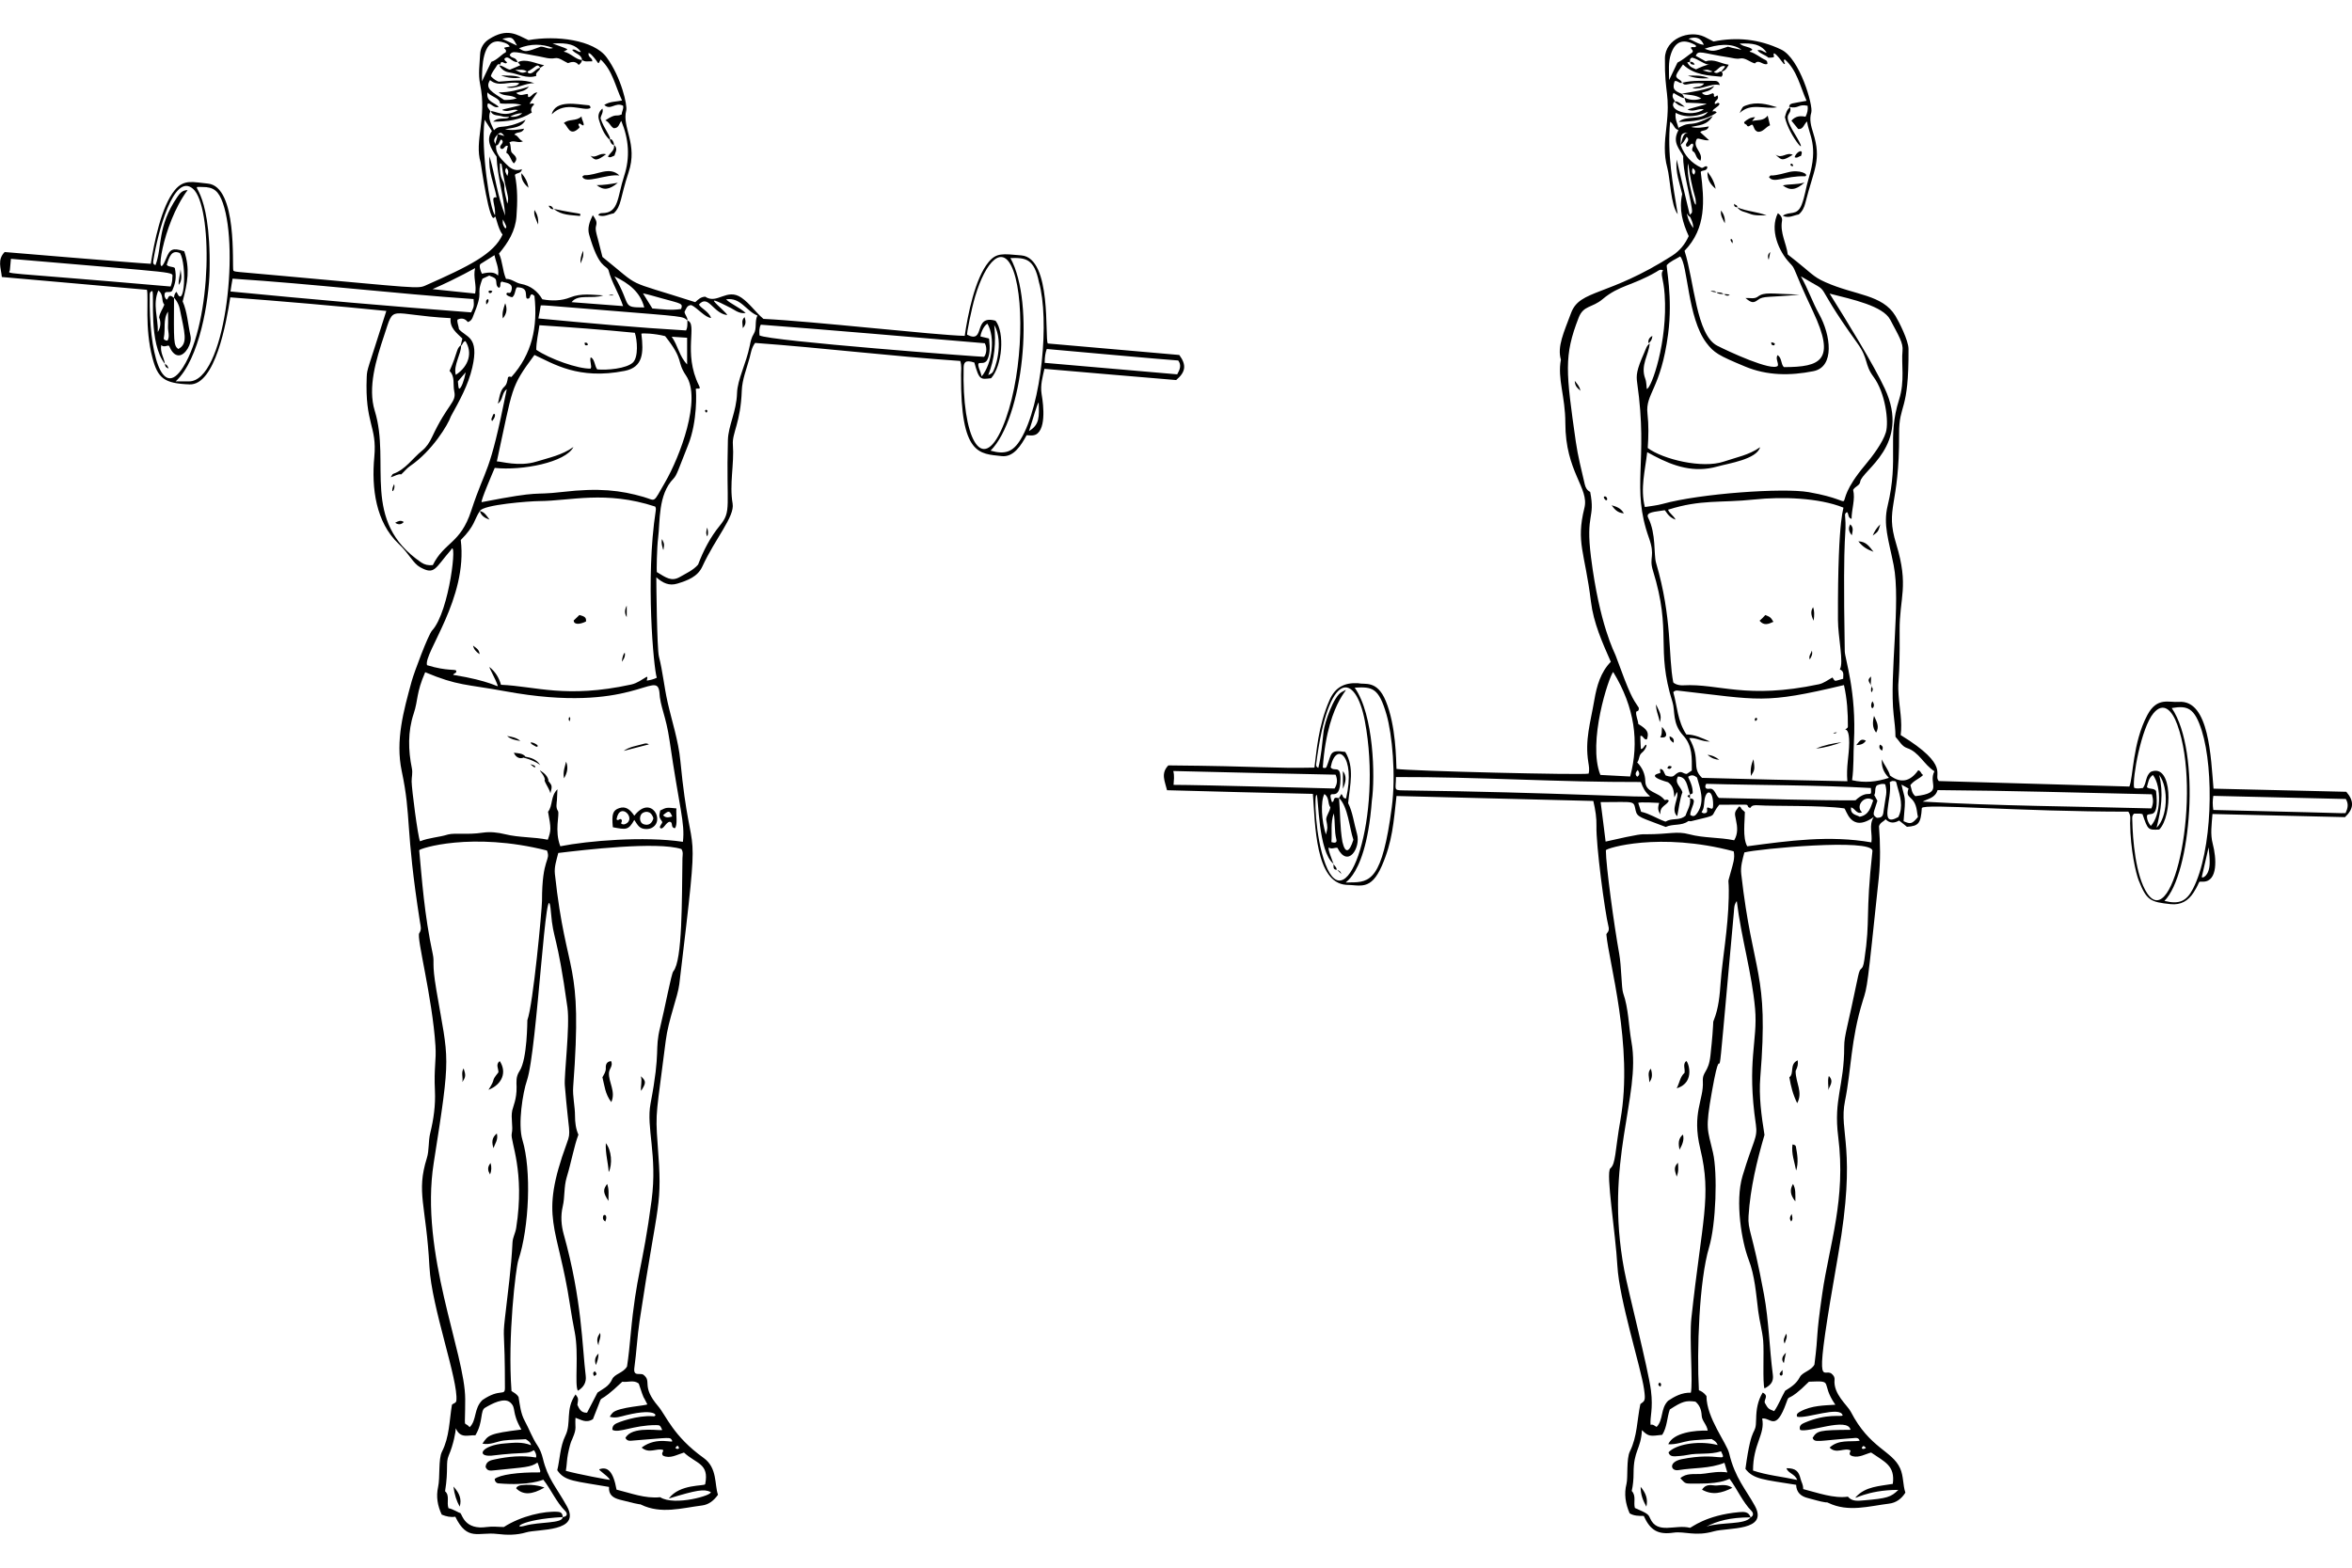 <?xml version="1.0" encoding="utf-8"?>
<!-- Generator: Adobe Illustrator 23.0.1, SVG Export Plug-In . SVG Version: 6.00 Build 0)  -->
<svg version="1.2" baseProfile="tiny" id="Layer_1" xmlns="http://www.w3.org/2000/svg" xmlns:xlink="http://www.w3.org/1999/xlink"
	 x="0px" y="0px" viewBox="0 0 900 600" xml:space="preserve">
<g>
	<path d="M1.78,96.46c0.16,0.01,51.02,4.29,55.91,4.5c1.28-8.01,4-21.91,9.2-28.2c3.61-4.37,7.1-2.99,12.6-2.5
		c11.52,1.03,9.23,31.82,9.8,33.31c0.82,0.55-0.5,0.27,19.7,2.1c50.44,4.57,50.85,4.91,53.81,3.6c16.75-7.41,26.21-12.1,29.51-19.5
		c-1.98-2.48-2.54-7.73-2.99-6.78c-1.92,4.06-5.33-20.59-5.4-20.82c-2.5-8.14,2.47-17.03-0.2-29.91c-0.81-3.9-0.18-7.7,0-11.5
		c0.11-2.4,1.3-4.4,3.3-5.7c7.15-4.64,10.85-1.71,15.2,0.3c10.59-1.9,25.01-0.1,29.91,6.6c5.63,7.71,7.99,18.41,7.5,20.3
		c-1.71,6.61,4.54,12.79,0.9,23.7c-3.28,9.84-2.62,12.8-5.7,15.7c-1.9,0.3-3.8,1.6-5.9,0.7c0.3-0.7,0.9-0.8,1.5-0.8
		c6.46,0,5.75-6.15,8.4-14.2c2.34-7.12,1.8-14.1-1.1-21.1c-0.8,1.1-1,2.9-2.9,2.8c-1.3-0.7-1.6-2.3-3.2-3
		c4.46-2.97,3.91-1.18,6.3-2.3c-0.1-1,0.8-2,0.5-3.3c-3.02-1.51-4.77,1.96-7.2-0.3c2.2-1.4,4.6-1.2,6.8-1.7
		c-2.6-5.4-3.6-11.5-8.2-15.7c-1.12,2.24-0.5,1.65-2.6-0.8c-0.6-0.6-1.1-1.4-2-1.7c-0.4,1.7,1.6,1.9,1.4,3.2
		c-1.4-0.1-2.7,0.4-3.9-0.5c-0.2-2.21-2.76-2.34-3.81-3.9c1.39-0.5,2.1,1.02,3.4,0.8c-2-2.7-4.9-3.6-10.9-3.2
		c3.67,1.38,6.15,2.04,5.56,2.38c-1.46,0.84-1.3,0.69-1.2,0.74c2.49,0.49,4.73,3.18,6.95,3.18c-0.1,0.7-0.5,1.3-1.3,1.9
		c-1.2-1.6-2.8-1.2-4.1-0.7c-1.8-0.8-3.3-2.19-4.9-1.9c-2.3,0.42-4.19-0.34-6.3-0.7c-8.56-1.46-10.05-2.45-11.1-0.5
		c0.7,1.52,2.27,0.52,3,2.7c-2.25,0.19-3.42-2.88-5-1.3c-0.1,0.8,0.8,1,1,1.5c-0.78,0.86-1.5-0.56-2.31-0.1
		c-0.6,1.19,0.01,0.92-0.6,0.74c-0.36-0.13-0.66,0.05-0.9,0.36c-0.8,1.4-2,2.6-2.4,4.2c1.1,1.2,2.2,1.8,3,2.1
		c4.9-0.3,9.3-1.1,13.7,0.6c-3.6-0.2-6.7,2.4-10.8,1.6c1.9-0.6,3.8,0,5-1.6c-3.8-1-7.8,1.7-11.2-1.2c-2.12,3.27,0.89,4.6,5.4,7.6
		c1.4,0,2.9,0,4.8-0.6c-2.2-1.6-4.9-0.6-6.9-2.3c4,0,7.5-0.9,11.6-2.2c-1.6,1.9-3.4,1.8-4.9,2.4c1.6,1.5,3.1,0.4,4.4,0.4
		c0.3,0.6-0.2,1.3,0.6,1.2c1.1-0.4,1.5-1.7,3.1-1.8c-5.09,6.95-2.12,3.23-1.2,4.6c-0.9,0.8-1.6,1.8-0.9,3.1
		c-4.5,2.9-9.2,3.5-14.8,3.5c2.25-2.09,5.16-0.45,6.13-1.81c-0.94-0.06-1.87,0.1-2.63-0.19c-1.51-0.58-3.6,0-4.5-2
		c1.93-0.24,5.09,2.7,10.5-0.4c-1.75-0.56-3.24,0.57-4.9,0.28c-2.79-0.48-0.19-0.56,6.2-2.28c-3-0.91-5.56-0.2-8.2-0.6
		c0-2.02-3.4-2.54-4.8-4.2c-0.58,3.79,2.9,3.8,4.3,5.6c-1.78,0.52-2.69-1.2-4.1-1.4c-0.74,1.49,0.64,2.17,0.9,3.09
		c-1.1,2.6,0.3,4.7,1.4,7.2c2.62-2.62,3.15,0.24,12.1-4c-1.6,3.1-4.8,3-7.9,3.6c2.6,0.6,4.9,0.2,7.3-0.2c-0.7,2-2.9,1-3.7,2.3
		c1.5,0.3,1.8,2.1,3.3,2.5c-1.8,1-3.6-0.7-5.2,0.5c0.7,1,0.3,2.3,0.8,3.7c0.8,1.1,3.1,2.1,0.9,4.3c-1.3-1.3-1.4-3.3-2.9-4.1
		c0.2-1,0.4-1.8,0.6-2.6c-1.3-0.5-1.4,1.8-2.7,1c-1.1-1.3,1.9-2,0.2-3.5c-0.85,0.57-0.73,2.2-2,2.37c-0.26,2.96,1.74,4.92,3.5,6.73
		c1.63,1.67,3.5,3.4,6.4,2.3c-0.3,1.8-2.1,1.3-2.7,2.2c1.1,5.3,0.99,10.6,0.6,15.9c-0.41,5.5-3.1,9.9-6.7,14.2
		c1.4,2.9,1.3,6.4,2.7,9.7c2.1-0.1,3.69,1.54,5.7,1.9c3.69,0.67,6.4,2.8,8.2,5.9c3.6,0.7,7.4,0.59,10.6-0.7
		c4.29-1.72,8.4-1,12.7-0.8c-4.16,1.53-9.59-0.7-12.1,2.6c6.7,0.5,13,1,19.7,1.5c-1.7-5.1-4.4-9.1-5.6-13.8
		c-1.03-2.07-3.65-0.52-7.4-13.6c-0.69-2.4,0.1-4.8,1.4-7.4c1,1.4,1.72,2.41,1.3,3.9c-0.57,2.02,0.2,2.98,2.4,12.1
		c15.6,12.48,7.22,8.24,35.51,17.3c1.2-1.1,2.1-2,3.8-2.1c4.61,3.08,8.27-3.49,13.9,0.4c3.19,2.21,5.3,5.5,8.4,8.1
		c18.69,0.88,66.04,6.25,77.01,6.5c1.17-8.06,3.91-21.89,9.1-28.2c3.02-3.67,5.38-3.23,12.6-2.6c11.77,1.02,8.85,32.04,10.1,33.71
		c16.7,1.5,33.61,2.9,50.31,4.4c2.8,3.8,2.5,6.5-1.2,9.6c-16.6-1.4-33.41-2.8-50.41-4.3c-0.7,3.2-1.59,6.2-1.1,9.5
		c0.15,1.03,2.23,11.9-1.5,15.2c-1.22,1.08-2.8,0.8-4.2,0.7c-2.13,3.88-4.96,8.54-9.6,8c-8.4-0.97-15.72-0.11-15.5-31.21
		c0.01-1.6,0.3-3.3-0.3-5.2c-26.3-1.8-52.41-5-78.51-6.9c-1.4,1.9-1.61,3.9-2.1,5.7c-1.13,4.19-2.85,8.3-3,12.6
		c-0.43,12.27-3.74,16.15-3.4,20.6c0.57,7.5-1.4,15.13-0.1,22.6c0.86,4.94-6.55,13.15-11.6,24.1c-1.8,3.9-5.6,5.29-9.5,6.5
		c-3.2,0.99-5.6-0.2-8.1-2.4c0,2.18,0.24,27.31,1,30.31c1.48,5.81,1.99,11.6,3.3,17.4c1.69,7.5,4.16,14.81,4.9,22.5
		c4.31,44.68,8.15,14.02-0.4,85.51c-0.58,4.84-4.18,13.54-5.2,21.7c-3.46,27.7-4.06,26.81-3.1,39.41
		c1.91,25.09,0.31,19.71-6.9,67.81c-0.9,6-1.17,11.91-2,17.9c-0.5,3.61,2.3,1.77,3.5,2.7c3.36,2.6-1.04,4.22,5.6,12
		c3.06,3.59,5.74,11.47,17.4,19.8c5.34,3.82,4.13,10.25,5.5,14.1c-1.7,2.4-3.7,3.8-6.1,4.1c-7.8,0.98-15.65,3.39-23.3-0.3
		c-1.04-0.5,2,0.72-8.1-1.9c-2.7-0.7-4.4-1.9-4.2-4.9c-13.04-2.28-16.94-2.1-19.8-6.4c0.97-3.87,1.07-9.09,3.1-13.2
		c2.42-4.89-0.14-10.04,3.9-15.8c1.1,1.5,1.1,1.5,0.7,4c0.7,1.5,1.4,3.1,3.7,3c1.3-2.5,2.6-5,4-7.7c2-1.4,4.34-2.28,5.6-5.1
		c0.93-2.09,4.3-2.4,5.7-4.9c0.6-3.9,1.01-8.1,1.4-12.3c2.17-23.4,4.56-25.22,8-51.31c2.29-17.38-2.16-27.82-0.4-37.01
		c3.98-20.81,1.43-20.21,3.7-29.3c1.75-7,4.24-20.41,5-21.3c3.56-4.16,3.25-27.67,3.5-43.21c0.02-1.2,0.4-2.4-0.4-3.6
		c-9.34-3-37.41,0.34-47.11,1.5c-0.7,2.8-1.59,5.3-1.3,8c4.43,40.97,10.74,31.65,7,81.51c-0.27,3.6,0.7,7.4,0.7,11.1
		c0,2.5,0.3,5,1.3,7.2c-1.68,4.47-2.65,10.26-4.5,16.4c-1.09,3.6-0.65,7.49-1.5,11.1c-0.85,3.59-0.58,7.2,0.4,10.7
		c7,25.04,7.03,43.01,8.4,54.11c0.31,2.5-0.8,4.4-3,5.7c-1.35-2.19,0.44-14.08-1.2-22.4c-0.69-3.5-1.29-6.9-1.8-10.3
		c-4.7-31.2-11.96-32.8-1.2-62.11c1.71-4.66,0.72-3.32-0.8-22.1c-0.32-3.93,2.01-22.57,1-29.8c-4.08-29.24-5.38-25.22-6.3-36.31
		c-1.72-20.67-5.26,52.94-9.2,64.31c-1.55,4.47-3.56,16.69-1.7,22.8c3.44,11.31,2.63,33.27-1.6,46.01
		c-0.93,2.8-4.15,29.11-2.6,50.01c0.9,0.6,2,1.1,2.7,2.3c0.5,3,0.8,6.3,2.4,9.2c1.7,3.1,2.82,6.39,4.8,9.3c1.01,1.49,1.69,3.3,2.1,5
		c1.87,7.78,4.95,10.67,9.2,18.3c5.56,9.99-11.06,8.63-15.6,10c-3.6,1.09-7.41,1.05-11.1,0.6c-7.11-0.86-11.39,2.97-16-6.6
		c-1.8,0.3-3.5-0.1-5.2-0.8c-1.6-3.4-2.2-6.9-1.4-10.5c0.84-3.79,0.03-10.72,1.5-13.6c2.86-5.62,2.8-11.8,3.8-17.9
		c0.4-0.6,1.59-0.6,1.7-1.6c0.83-7.73-9.49-35.71-10.3-51.21c-1.25-23.9-5.13-28.36-1-41.61c0.96-3.08,0.51-6.4,1.3-9.6
		c1.31-5.3,2.05-10.7,1.8-16.1c-0.43-9.2,0.57-11.48,0.2-17.3c-1.19-18.59-7.34-41.5-6.2-43.11c0.99-1.41,0.52-2.7,0.3-4.1
		c-5.79-37.04-3.22-40-7-57.91c-2.49-11.8,0.74-23.19,3.8-34.41c0.95-3.48,6.37-17.85,7.8-19.4c6.76-7.32,9.8-36.01,7.2-30.81
		c-6.06,6.93-6.14,9.67-11.7,6.6c-2.84-1.57-4.06-4.99-8.3-9c-8.69-8.21-10.42-21.26-9.3-33.21c1.12-11.97-3.65-12.5-2.9-30.61
		c0.14-3.33,0.3-2.4,7.5-25.3c-19.9-2-39.81-3.7-59.71-5.2c-1.5,9.75-5.81,33.68-15.6,33.31c-9.7-0.37-12.12-2.3-14.2-10.2
		c-3.04-11.55-1.37-23.23-2.1-26c-18.5-1.6-36.91-3.3-55.51-4.9C0.38,102.56-1.12,99.46,1.78,96.46z M195.18,44.67
		c1.61,0.16,3.13,0.01,4.65-1.32C198.07,43.28,196,44.12,195.18,44.67z M206.92,17.85c1.7,0,3.04,1.21,4.7,0.5
		c-4.31-1.64-8.53-1.66-13,0.1C200.87,20.16,201.64,19.81,206.92,17.85z M197.82,17.45c-1.77-3.35-1.79-3.43-5.6-2.6
		C194.22,15.75,195.82,16.55,197.82,17.45z M188.02,23.65c2.12-0.55,4.61-3.5,5.4-3.5c1.12-1.77-2.68-1.69,1.6-2.3
		c-0.33-1.3-3.33-1.96-4.26-2c-6.07-0.26-6.34,9.33-6.34,15.29C185.71,28.35,186.81,26.15,188.02,23.65z M193.02,52.05
		c-1.13-1.3-1.27-1.5-2.39-0.82C190.38,51.38,190.21,51.21,193.02,52.05z M190.33,51.46c-1.52,1.9-1.44,2.37-0.75,3.75
		C189.6,53.92,190.47,52.78,190.33,51.46z M188.23,50.15c-3.24-5.05-2.77-4.47-2.85-3.83c-1.35,10.58,2.03,34,4.06,36.05
		c0.27-4.09-2.02-7.25,0.58-6.82c-0.9-5.22-3.27-9.71-2.7-15.7c2.35,8.18,2.91,14.76,6,22.7c-0.5-7.5-3-14.7-3.3-22.6
		C187.68,56.69,185.91,53.45,188.23,50.15z M193.72,64.26c-0.9,1.3,0,2,0.4,3.1C194.52,66.16,194.82,65.26,193.72,64.26z
		 M191.92,62.86c-0.1,0,0.3,0.04-0.6-0.41c-0.38,6.79,1.83,6.45,1.68,9.06c-0.12,2.16,0.77,4.26,1.12,6.44
		C195.07,75.21,193.8,75.04,191.92,62.86z M193.32,87.36c1.06,0-0.14-1.89-0.9-3.4C192.21,85.63,192.63,86.57,193.32,87.36z
		 M450.46,143.27c1.1-1.93,1.66-3.54,0.4-5.3c-1.64,0-50.2-4.39-50.31-4.4c-0.5,1.41-0.8,2.96-0.8,5.3
		C416.75,140.37,433.56,141.77,450.46,143.27z M397.45,153.97c-0.81,1.21-1.82,5.34-3.7,11
		C397.86,162.54,397.66,159.4,397.45,153.97z M390.55,168.17c8.11-13.36,11.1-45.88,7-60.21c-1.78-8.91-5.05-9.38-10.91-9.2
		c9.48,17.28,4.85,61.28-7.6,73.72C384.65,174.07,387.64,172.97,390.55,168.17z M383.55,163.67c7.54-17.44,8.74-47.33,4.3-59.81
		c-4.01-11.28-10.75-3.74-14.7,9.6c-1.42,4.79-3.36,14.51-3.06,14.66c7.24,3.63,2.01-7.89,10.86-5.36c3.55,4.48,2.63,17.17-1.7,22
		c-4.02,0.45-4.54,0.86-6.41-6c-3.53-1.18-4.05,0.03-4.1,1.9C368.05,167.18,375.58,182.11,383.55,163.67z M377.65,137.97
		c-1.86,2.48-4.8-1.44-2.42,4.68c0.08,0.2,0.31,1,0.42,1.42c4.12-5.12,5.23-15.03,2.19-20.2c-1.96,1.2-2.76,4.81-2.66,4.91
		c3.74,0.94,3.24,0.51,3.34,1.36C378.88,133.21,378.78,135.99,377.65,137.97z M378.15,143.57c0.7-0.33,1.19-0.57,1.56-0.94
		c1-0.99,4.6-11.46,0.74-18.26C381.15,130.97,380.65,137.37,378.15,143.57z M290.63,128.37c3.61,2.17,85.49,8.31,85.91,8.2
		c0.77-0.77,1.35-3.25,0.3-5.2c-28.3-2.4-57.01-4.9-85.71-7.1C290.45,125.52,290.52,126.84,290.63,128.37z M258.43,554.14
		c0.5,0.5,0.9,0.5,1.4,0.2C259.56,553.04,259.11,553.14,258.43,554.14z M238.12,528.83c-9.9,9.44-7.31,4.34-9.1,8.9
		c-2.25,5.74-2.1,5.3-2.1,5.4c-2.66,1.7-4.56,0.21-6.7-0.5c-0.29,3.64,0.63,3.81-1.11,7.8c0,0.38-0.68,0.54-1.79,6.1
		c-0.42,2.1-0.4,4.1-0.8,6.4c4.32,1.23,17,3.61,16.91,3.46c-1.12-1.9-4.94-3.91-3.97-4.1c2.93-1,5.18,0.66,6.46,7.84
		c5.4,1.3,10.8,3.5,16.7,2.9c5.48,3.51,20.46-0.83,19.28-2.01c-2.49-1.19-5.21-0.78-15.98,2.51c4.16-5.67,13.65-4.68,13.92-5.49
		c1.61-8.02-3.39-7.71-8.12-12.11c-2.7,0.8-5.3,2.5-8,1.2c-0.9-1,0.3-1.5,0-2.2c-2.5-0.8-5.3,1.6-8.2-0.9
		c6.05-4.55,12.57-1.3,11.65-2.68c-0.8-1.48-0.38-1.12-14.75-0.02c-1.2,0.09-2.4,0.4-3.1-1c0.16-0.29,0.35-0.55,0.56-0.79
		c3.35-3.86,13.82-1.63,13.49-2.32c-0.79-1.66-0.79-1.79-2.35-1.79c-8.7,0-14.31,3.24-16.7,1.8c-0.06-1.13,0.42-1.78,1.09-2.21
		c1.12-0.73,8.5-3.38,14.31-2.99c2.06,0.51,2.28-3.41-10.1-0.4c-2.1,0.51-4.1,1.3-6.3,0.6c0.4-0.64,0.71-1.13,1.12-1.53
		c2.27-2.23,13.41-2.73,13.24-3.25c-1.97-4.18-0.78-0.47-3.26-7.92C242.52,528.03,240.32,529.13,238.12,528.83z M181.8,102.62
		c0.06-0.12-5.98,3.54-16.29,8.04c4.55,0.51,11.6,1.19,16.3,1.69C182.49,109.15,180.96,106.13,181.8,102.62z M189.22,97.66
		c-1.97,1.28-3.65,2.26-5.31,3.34c-0.75,0.49-0.07,2.68,0.51,3.76c6.17-1.54,6,1.52,6.21,0.45
		C190.96,102.39,189.71,100.22,189.22,97.66z M226.02,136.77c1.54,0.51,1.5,3.32,2.5,4.6c3.71,0.39,11.22-0.29,13.67-2.63
		c2.17-2.07,1.67-8.65,0.73-11.37c-12.2-1.2-24.3-2.1-36.51-2.9c-0.4,3.2-1.2,6.2-1.2,9.4c5.1,3.5,16.1,7.4,20.8,7.2
		C226.63,140.16,225.53,138.32,226.02,136.77z M235.12,105.77c6.79,11.45,2.45,11.9,11.4,11.9
		C245.01,111.78,240.69,108.47,235.12,105.77z M253.23,114.18c-2.34-0.64-4.67-1.36-7.2-1.92c1.2,1.9,2.4,3.8,3.6,5.8
		c3.8,0.3,7.4,0.8,11,0.2C261.36,116.08,260.9,116.29,253.23,114.18z M251.33,218.94c3.58,2.18,5.63,3.76,8.9,1.84
		c2.4-1.4,5-2.5,6.9-4.7c2-5.3,4.61-10.39,8.3-14.9c4.65-5.68,2.4-6.77,3.1-32.71c0.15-5.64,3.28-10.85,3.5-18
		c0.17-5.33,3.47-11.14,4.9-18.3c0.3-1.5,0.61-2.99,1.5-4.4c1.29-2.04,0.25-4.7,1.4-7c-4.3-1.7-6.4-7.1-12-6.2
		c1.69,1.69,5,2.99,7.5,5.2c-2.62,0.52-4.73-1.58-6.3-2.2c-0.1-0.04-6.73-3.58-5.74-2.19c0.93,1.29,5.68,5.19,4.83,5.19
		c-5.37-0.81-7.07-8.08-10.69-4c1.15,1.73,3.59,2.49,4.7,5.1c-2.2,0-5.45-3.99-7.6-4.9c-1.7,0-2,1.5-2.6,2.6
		c0.2,1.3,1.3,2.1,1.1,3.3c-1.8-1.71-0.78-1.43-30.96-3.89c-26.09-2.13-23.24-1.91-25.15-1.91c-0.3,1.6-0.5,3.1-0.9,5
		c18.9,1.8,37.71,3.5,56.51,4.6c0.56-1.1,0.5-2.08,0.5-3.8c4.08,1.16-1.85,12.29,4.44,24.88c0.92,1.84-0.52,0.83-1.24,1.31
		c0.23,1.04,0.7,12.39-2.9,21.4c-3.7,9.24-4.29,11.56-5.6,12.9c-6,6.12-5.1,16.47-5.9,22.7
		C251.33,209.71,251.22,218.87,251.33,218.94z M257.03,128.87c2.42,3.43,2.89,7.48,5.9,10.6c0-3.7,0-6.8,0-10.2
		C260.93,129.17,259.03,128.97,257.03,128.87z M254.47,184.64c5.68-9.79,14.11-31.94,8.05-40.89c-3.82-5.64-0.52-5.67-8-15.1
		c-3.84-1.02-9.09-1.24-9.09-0.9c0.91,7.35,0.66,12.8-6.41,14.2c-17.7,3.5-27.2-2.75-34.51-6.1c-9.42,12.71-8.11,12.11-14.39,40.73
		c1.6,0,8.56,2.12,15.1,0.1c4.9-1.51,9.9-2.5,14.2-5.6c-2.95,5.9-19.7,9.12-30.11,8c-0.67,1.56-5.63,13.1-4.98,13.1
		c24.07-4.67,18.49-2.46,30.89-3.9c14.1-1.64,22.3-0.61,31.01,1.9C251.22,191.62,249.64,192.96,254.47,184.64z M174.41,546.64
		c0,1.19-0.87,6.2-2.7,10.4c-1.25,2.88-0.04,5.21-1.4,13.7c1.89,1.69,0.51,4.13,1.3,6.5c1.55,0.21,4.21,1.89,4.59,1.89
		c0.66,0.66,1.68,6.53,10.11,5.3c2.2-0.32,4.4,0,6.5,0c6.62-4.26,15.53-6.19,20.69-5.81c0.97,0.07,1.81,0.45,1.81,2.01
		c-16.25,0.87-19.36,4.71-14.4,3.3c5.65-1.6,14.4-0.74,14.4-3.3c2-0.2,1.8-1.5,1-2.3c-3.5-3.5-5.4-8.2-8.4-12
		c-0.22,0-5.25,2.42-17.1,1.4c-0.76,0-1.5-0.69-1.5-1.7c1.9-1.6,8.9-2.6,17.3-2.5c0.1-0.3,0.2-0.5,0.1-0.7
		c-0.03-0.1-0.96-3.16-1.06-3.06c-2.63,1.84-4.62,1.74-16.44,2.96c-1.54,0.16-2.73,0.38-3.4-1.3c0.2-2.2,2.01-2.56,3.6-2.9
		c5.13-1.09,10.4-1.6,15.7-0.7c0.42-1.15-0.74-2.88-0.84-2.78c-2.84,1.72-2.93,0.45-16.26,2.08c-5.96,0.41-3.75-4.05,5.3-4.7
		c3.2-0.23,6.4-0.7,9.9,0.7c-0.28-1.26-1.04-1.65-2-2.3c-2.8,0.2-5.6,0.13-8.5,0.5c-2.6,0.33-5.1,1.8-8.1,1.2
		c2.19-3.28,2.55-3.87,14.9-5.4c-3.97-6.89-1.76-8.19-4.29-10.39c-2.31-2.01-7.03,0.52-9.51,1.99c-2.11,1.05-0.67,5.45-3.8,10.6
		C179.26,549.14,176.18,550.79,174.41,546.64z M165.61,365.21c0.73,3.4-0.45,2.98,1.35,13.62c4.72,27.86,5.78,23.32-0.99,66.23
		c-5.46,34.58,12.04,72.89,12.04,90.44c0,12.78-0.82,7.86,1.7,10.73c2.8-2.7,1.5-7.1,4.9-10.4c6.84-4.68,8.6-1.3,8.6-4.63
		c0-22.95-0.94-18.27,0-26.67c1.09-9.69,2.45-19.31,2.9-29c0.09-1.9,1.1-3.6,1.4-5.5c3.47-21.88-2.32-33.29-1.7-36.11
		c0.63-2.9-0.43-5.85,0.21-8.95c0.3-1.46,1.75-4.35,1.65-8.96c-0.04-1.95-0.31-3.92,1.13-6.09c3.02-4.55,2.96-19.39,3-19.49
		c2.2-5.81,5.6-42.49,5.6-45.63c0-16.88,3.47-15.13,1.9-19.28c-28.82-7.3-48.89-0.75-48.89-0.1
		C161.45,336.41,162.33,349.88,165.61,365.21z M158.31,273.09c-2.3,6.9-2.12,14.03-0.7,21c0.37,1.81-0.12,3.3-0.1,5
		c0.03,2.92,2.34,20.76,3.2,22.9c3.63-1.45,7.15-1.48,10.7-2.6c2.86-0.71,7.28,0.19,13.3-0.7c2.9-0.43,5.8-0.09,8.6,0.6
		c5.4,1.33,11,1,16.3,2.1c1.3-3.6,1.3-4.3,0.1-10.7c1.9-2.4,0.9-6,3.6-8.6c-0.04,0.53-0.12,3.05-0.2,4.1c-0.1,1.4-0.5,2.9,0.4,4.2
		c0.72,1.29-1.43,7.5,0.9,13.5c10.54-2.11,32.14-3.91,46.91-1.7c0.84-7.39-1.32-12.56-5.1-38.71c-1.41-9.75-3.6-12.85-3.9-18.6
		c-1.09-8.95-10.17,8.64-58.91-0.3c-15.21-2.79-18.22-2.05-30.71-7.3C159.2,265.31,160.05,267.87,158.31,273.09z M163.41,254.59
		c7.88,2.41,11,1.37,11.17,2.17c0.21,0.98-0.92,0.79-1.17,1.53c14.4,2.31,17.24,4.92,17.06,4.19c-0.82-2.66-3.64-7.42-3.11-7.15
		c2.17,1.79,3.56,3.98,4.35,6.76c13.22,0.54,24.8,5.34,49.81-0.1c2.3-0.5,4.1-1.9,6-3c0.5,0.5-0.1,0.9,0,1.5
		c1.3-0.2,2.6-0.5,3.8-1.1c-1.19-3.56-4.39-38.06-0.4-63.91c0-0.44,0.21-0.88-0.2-1.6c-18.95-6.23-32.46-2.17-44.41-2.1
		c-3.59,0.02-21.47,1.34-22.7,3.8c-2.21,3.32-1.81,5.62-7.3,11.1C179.09,229.06,161.91,250.15,163.41,254.59z M146.96,128.5
		c-3.03,9.08-6.33,19.82-3.55,28.77c6.2,19.96-5.53,42.14,17.8,58.01c1.19,0.81,2.6,1.2,4.4,1c4.49-8.98,10.52-8.06,14.7-20.8
		c5.87-17.87,6.78-12.38,13.6-46.51c-2.03,1.43-1.29,4.08-3.4,5.5c0.44-1.57,0.6-3.05,1.11-4.37c1.01-2.61,1.95-1.67,2.52-4.42
		c0.32-1.54,0.21-1.25,0.31-1.34c0.48-0.44,0.87-0.07,1.26-0.07c7.84-8.72,10.12-19.12,8.8-31.01c-0.3-0.2-0.5-0.4-0.8-0.6
		c-1.32-0.09-0.4,2-2.1,1.6c-0.91-1.04,0.93-4.3-3.8-4.3c-0.84,0.92-0.54,2.85-1.8,3.8c-0.89-0.1-2.63-0.81-2.17-1.47
		c0.55-0.78,1.37,0.67,1.86-1.1c0.83-3.01-2.06-2.84-3.69-3.43c-1.04,0.47-0.05,1.93-1.09,2.41c-1.3-0.7-0.8-2.1-1.2-3.2
		c-0.6-1-1.7-1-2.5-1.5c-0.9,0.4-1.7,0.8-2.6,1.2c-2.83,7.32,1.01,3.33-3.8,14.9c-0.29,0.7-0.8,1.4-1.8,1.7
		c-1-1.29-2.29-1.69-3.78-1.01c-0.73,0,0.43,3.18,0.38,3.71c2.64,3.2,7.9,2.62,5.1,14.7c-1.56,6.75-4.84,12.59-8.2,18.7
		c-1.03,3.09-7.14,13.26-15.6,19c-1.19,0.81-2.1,2-3.4,3.2c-1.1-0.3-2.3,0.6-4,1.1c0.25-0.37,0.58-1.19,0.9-1.3
		c4.73-1.62,7.44-5.96,11.1-8.9c1.72-1.38,2.87-3.21,3.8-5.2c6.09-13.01,9.43-13.19,8.5-17.5c-0.58-2.7,0.4-5.6-1.8-7.8
		c3.24-7.29,2.5-8.41,4.27-9.79c0.19-0.84,0.35-1.57,0.64-2.61c-2.1-2.1-4.9-4-4.5-7.8C147.96,120.45,151.11,116.04,146.96,128.5z
		 M178.11,130.57c-0.94,0.08-1.03,1.25-1.69,1.77c0.15,2.91-3.04,7.53-2.01,11.13C179.55,140.07,180.83,134.84,178.11,130.57z
		 M175.21,145.97c0.18,1.41,0.16,2.92,0.59,2.78c0.7-0.23,1.82-3.12,2.38-6.13C178.23,142.36,178.48,142.23,175.21,145.97z
		 M180.31,119.56c1.1-2.3,1.1-2.3,0.9-5.1c-30.61-2.1-61.21-5.8-92.22-7.8c-0.3,1.6-0.5,3-0.8,4.9
		C119,114.56,149.71,117.26,180.31,119.56z M72.3,145.97c13.7,0,19.32-50.16,13-68.21c-1.62-4.63-3.46-6.21-7.86-6.2
		c-6.28,0.01,3.39-2.07,2.76,32.1c-0.2,11-3.78,33.88-13,42.32C69.3,145.97,70.8,145.97,72.3,145.97z M70.1,140.47
		c11.26-17.95,11.22-61.75,3.74-68.22c-7.43-6.43-13.52,17.04-15.14,27.31c-0.14,0.88-0.29,1.55,0.8,1.9
		c2.64-6.87,0.56-14.65,8.3-26c0.97-1.42,1.9-2.7,4-2.7c-9.96,13.26-12.87,37.53-8.2,26.1c1.46-3.58,2.4-4.1,6.9-2.7
		c2.25,6.75,1.3,11.84-0.6,19.2c1.8,4.1,1.99,8.7,3,13.2c0.67,2.96-2.04,7.53-4.55,7.45c-2.32-0.07-3.34-3.08-3.6-3.56
		c-0.43-0.65-1.97,0.8-3.05-0.39c-0.5,2.87,1.09,4.85,1.4,7.2c-6.29-7.93-3.96-26.22-4.8-27.9c-1.1,0.3-0.99,1.1-1,1.8
		C56.95,134.27,61.81,153.68,70.1,140.47z M65.89,111.26c-0.7,0.9-1.8,0.2-2.7,0.7c-0.4,0.81-0.28,1.48,0.09,2.13
		c1.14,2.01,0.63-2.21,2.87-0.39c0.47,0.38,0.44,0.15,0.44,0.37c-0.08,16.74-0.21,18.05,1.61,19.5c3.98-1.99,2.36-6.37,0.6-15.3
		c-0.5-2.53-2.2-4.4-2.2-4.3c0-0.8,0.2-1.6,0.9-2.3c0.08,0.08,0.13,0.18,0.18,0.29c2.97,6.71,3.84-10.59,1.22-15.08
		c-3.23-1.44-4.11,1.33-5.1,4.5c0.97,0.97,2.21,0.51,3.1,1.2C67.64,106.27,67.11,108.48,65.89,111.26z M60.39,127.08
		c1.2-2,1.2-3.9,0.5-5.6c0.3-2,1.4-3.2,2-4.9c-1.3-1.3-0.1-3.79-2.3-5.4C58.29,116.56,60.56,121.63,60.39,127.08z M62.69,129.27
		c-0.27,0.68,0.62,1.1,1.4,1.1c1-1.7,0.1-3.6,0.2-5.4c0.1-1.9,0-3.8,0-5.7C62.3,122.25,63.4,125.84,62.69,129.27z M65.29,109.66
		c0.44-1.19,0.68-2.22,0.65-3.27c-0.08-2.67,5.51-1.48-61.76-7.33c-0.09,0.65-0.39,4.25-0.4,4.35
		C3.61,105.16-3.43,103.7,65.29,109.66z"/>
	<path d="M642.29,48.85l0.1-0.1C642.39,48.82,642.35,48.81,642.29,48.85z"/>
	<path d="M502.97,293.79c0.8-5.79,1.33-15.73,5.8-25.9c2.16-4.92,5.8-6.7,10.9-6.4c2.58,0.64,7.25-1.34,10.6,6.8
		c3.93,9.55,3.92,22.35,4.1,26c4.9,0.8,70.91,2.4,73.51,1.8c0.4-1.5,0.12-2.9-0.1-4.3c-1.37-8.6,0.79-15.08,2.3-23.9
		c0.93-5.4,2.4-10.6,6.3-14.6c-3.3-7.5-6.61-14.9-7.6-23c-2.34-19.14-5.81-22.6-2.5-35.91c1.9-7.65-7.3-13.75-7.3-32.51
		c0-10.12-3.09-16.91-1.7-24.2c-1.48-5.03,1.12-10.43,3.9-17.9c3.37-9.04,13.97-6.17,38.51-21.8c3.11-1.98,5.1-4.5,6.5-7.6
		c-2.3-5.1-3.8-10.1-2.5-16.1c-0.9-4-2.7-8.4-2.1-13.2c1.65,7.2,3.4,14.3,5.06,21.4c0-1.14,1.11,0.02,0.74-2.6
		c-0.81-5.76-3.52-14.68-3.3-20.1c-1.32-2.65-4.25-5.19-2-9.6c0.07-0.14,0.11-0.29,0.14-0.44c-1.62-0.3-1.6-2.1-3.14-3.16
		c-1.2,12.2,1,23.8,2.9,35.41c-2.68-3.3-2.88-13.74-4-17.8c-1.4-5.1-0.98-10-0.4-15c1.62-13.89-0.69-12.61-0.5-26.9
		c0.1-7.5,9.35-10.94,15.1-8.2c1.1,0.6,2.3,1.2,3.5,1.8c8.9-1.8,17.56-0.91,25.9,3.1c7.12,3.42,12.31,21.53,11.5,24.1
		c-0.81,2.6-0.09,5.2,0.7,7.7c3.34,10.59,0.32,13.73-3,27c-0.4,1.6-1.1,3.1-2.5,4.3c-1.9,0.3-3.8,1.6-6.1,0.5
		c2.6-1.89,5.45,0.24,7.2-4.2c1.31-3.32,1.66-6.75,2.7-10.1c3.94-12.67-0.05-16.83-0.6-21.8c-1.3,1.1-1.4,3.1-3.4,2.9
		c-0.9-1.1-1.7-2.1-2.6-3.2c1.6-1.8,3.4-1.9,5.4-1.5c0.7-1.4,1-2.7,0.8-4.2c-3.77-0.81-3.34,1.32-7.08,0.42
		c0.25-1.56,0.86-1.16,6.68-2.32c-2.5-5.5-3.6-11.7-8.4-15.9c-0.5,0.5-0.2,0.8-0.1,1.1c0.18,0.36-0.32,0.42,0.1,0.3
		c0.5-0.1-0.3,0.7-0.3,0.4c-1.3-1.5-2.2-3.2-3.7-4.1c-0.94,0.94,1.55,1.7-2.2,1.7c-1.2-1.1-2.9-1.3-4.2-2.8
		c1.5-0.5,2.28,0.69,3.5,0.9c0-0.1-1.27-2.29-4.17-3.09c-1.57-0.43-3.55-0.54-6.13-0.41c1.4,1.3,3.4,1,4.8,2.2c0,0.6-0.7,0.4-1,0.9
		c2.3,0.6,3.98,2.24,6.1,3.2c0.69,0.31,0.7,0.9,0.7,1.5c-1.7,0.7-3.2-2-4.8-0.2c-2.1-0.6-3.7-2.29-5.6-1.9
		c-1.5,0.31-2.8-0.19-4.2-0.4c-10.3-1.54-11.89-3.04-12.8-0.6c1.3,0.7,2.6,1.4,3.8,2.1c3.2-1.1,5.8,0.9,8.8,1.3
		c-0.58,1.05-1.1,2.14-2.59,2.64v0.01c0,0.41,0.71,0.95-0.2,1.95c-5-0.5-10.4-0.6-14.7-4.7c-0.74,1.18-2.83,3.67-2.6,4.6
		c0.49,1.27,2.03,1.21,2.18,2.43c-1.03,0.34-1.72-1.02-2.78-0.63c-0.9,2.9-0.4,3.6,2.9,4.9c0.9,1.52,1.88,2.71-3.3-0.4
		c-0.8,1.2-0.2,2.1,0.5,3.1c-3.41,3.41,6.01,6.59,11.09,3.2c-2.05-0.58-3.85,1.18-6.12,0.08c-0.24-0.12-1.27,0.23,6.88-2.04
		c1.82-0.36-7.46-0.61-7.59-0.63c-0.09,0,0.05,0.16-0.62-1.83c-0.05-0.14-0.09-0.24,0.08-0.11c2.18,1.25,5.06,0.98,6.37,0.33
		c-2.24-1.39-4.46-1.3-7.08-1.67c-1.9-0.27,7.92-1,12.08-3.13c-1.5,2.2-3.3,2-4.8,2.7c1.7,1.6,3.1,0.4,4.2,0.1
		c0.9,0.4,0.1,1,0.6,1.3s1.11-0.8,1.3-0.3c0.64,1.69-1.5,1.8-1.1,3.1c0.6,0.2,1.2-1,1.8,0c-0.5,1.3-2.2,1.5-2.7,2.8
		c-0.07,0.1-0.15,0.16-0.23,0.21c0.12-0.03,0.23-0.09,0.33-0.21c0.4,0.1,0.9-0.3,1.5,0.5c-4.2,3-9,3.4-14.5,3.6
		c2.49-2.64,8.64-0.42,11-3.7c0.13-0.18,0.27-0.25,0.42-0.28c-0.39-0.02-6.78,3.68-12.62,0.48c-0.37,2.49,0.78,4.21,1.12,6.11
		c0.02-0.15,0.04-0.3,0.07-0.45c5.63-2.99,3.3,0.56,13.01-4.45c-2.2,3.7-5.5,3.5-8.3,4.2c2.3,0.6,4.5,0.2,6.8-0.2
		c-0.6,2-2.5,1.2-3.3,2.2c1,0.9,2,1.8,3.4,3.1c-2.3,0.2-3.9-1-4.7-0.5c-1.9,3.4,2.6,5,1.4,8.3c-2-0.8-1.6-3.2-3-3.6
		c-0.7-1.2,0.8-2,0-2.9c-1-0.1-1.3,1.5-2.3,1.1c-1.1-1.3,1.8-2.2,0-3.7c-0.7,1.3-1.3,2.3-2.3,3.1c1.5,4.1,4.14,6.93,7.9,8.7
		c0.81,0.38,1.4-1,2.3-0.4c0.1,1.9-2.1,1.2-2.5,2c1.4,11,2.2,21.5-6.2,30.21c3.77,11.88,4.45,32.16,12.5,36.31
		c4.05,2.09,20.95,9.95,23.2,7.7c0.3-1.3-1-2.7-0.1-4.1c1.7,1.1,1.2,3.4,2.4,4.6c14.23,0,19.93-2.63,11.2-21.2
		c-8.44-17.95-6.39-15.94-9-18.7c-4.12-4.37-7.7-12.61-4.5-19c1.2,0.8,1.78,1.9,1.6,2.9c-0.83,4.68,1.7,8.7,2.2,12.9
		c9.49,7.38,9.36,8.35,14.4,10.6c11.42,5.09,21.77,4.63,26.8,12.9c1.4,2.3,4.98,9.44,5,12.6c0.16,24.63-3.67,20.8-3.6,32.51
		c0.16,28.29-5.44,27.97-1.1,42.21c4.96,16.28,1.2,20.37,1.3,33.21c0.16,21.17-0.85,17.54-0.4,24.5c0.33,5.1,1.5,10.2,0.8,15.4
		c19.5,11.96,12.17,15.17,14.6,17.6c24.3,0.7,48.71,1.4,72.91,2.1c1.49-3.41,1.2-16.71,6.9-27.4c3.72-6.97,8.26-4.7,12-5
		c11.73-0.94,12.28,21.59,13.3,33.21c17.2,0.4,34.11,0.8,50.81,1.2c3.1,3.6,2.9,6.5-0.5,9.7c-16.8-0.4-33.71-0.8-50.71-1.2
		c-0.3,4.1-0.88,7.7,0.1,11.4c1.43,5.43,2.04,14.37-3.6,14.5c-2.51,0.06-0.64-0.72-3.7,4.1c-2.07,3.26-4.9,4.9-8.8,4.5
		c-7.9-0.81-9.2-1.54-12.2-9c-1.09-2.72-3.22-11.95-3.3-22c-0.01-1.4,0.4-2.9-0.7-4.4c-42.49,0-77.82-3.19-79.01-1.4
		c-0.4,5.9-1.2,6.9-5.7,7.2c-0.9-0.7-1.8-1.5-3-2.4c-1.7,1-3.5,1.2-5.2-0.5c-0.7,1-2,1.1-2.5,2.7c0.5,6.4,0.62,13.2-0.1,20
		c-4.51,42.67-4.23,40.8-6.1,46.81c-4.62,14.84-4.37,26.35-6.8,38.31c-2.48,12.24,4.63,17.63-2.6,58.81
		c-9.81,55.88-5.83,42.84-2.5,45.61c0.82,0.68,1.19,1.4,1.1,2.3c-0.54,5.48,4.92,9.72,6.2,12.2c7.27,14.11,15.85,14.88,18.9,21.7
		c1.35,3.02,1,6.3,2,9.3c-1.5,2.4-3.6,3.88-6.2,4.2c-7.81,0.96-15.6,3.4-23.3-0.3c-0.3-0.2-0.7-0.2-1.1-0.2
		c-2.2-0.3-4.41-1.08-6.6-1.6c-2.81-0.67-4.5-2.2-4.6-5.1c-12.34-2-16.35-2.08-19.4-6.1c2.52-18.68,3.99-11.71,4.1-19.2
		c0.05-3.5,0.6-6.9,2.5-10c2.5,1.2,0.4,2.7,0.8,3.9c1.3,2.3,1.3,2.3,3.6,3.2c1.7-2.4,2.7-5.2,4.2-7.8c2.2-1.4,4.24-2.58,5.6-5.2
		c1.03-1.98,4.3-2.4,5.6-4.8c1.68-13.07,0.35-8.93,3-27.2c2.72-18.74,9.13-36.13,6.1-60.01c-1.83-14.45,2.3-19.33,2.3-34.61
		c0-4.12,1.26-7.14,5.3-26.8c0.96-4.66,1.63-1.16,2.4-6.3c2.39-15.96,0.31-16.33,3.1-41.71c0-4.88-43.87-0.78-49.01,0.6
		c-0.7,2.7-1.52,5.4-1.2,8.2c4.48,39.49,10.62,36.97,7.3,77.81c-0.59,7.3,0.4,14.6,1.6,22.1c-2.9,9.9-5.42,20.3-6.1,31.01
		c-0.36,5.63,1.38,5.59,5.9,30.01c1.87,10.11,2.06,20.5,3.4,30.81c0.31,2.4-0.6,3.9-3.2,5.2c-0.78-2.03-0.12-14.18-0.5-18.3
		c-0.35-3.8-1.42-7.5-1.9-11.3c-0.83-6.6-1.27-13.51-3.7-19.8c-2.55-6.6-5.25-22.02-2.3-31.91c4.15-13.9,5.87-14.45,5.1-19.7
		c-3.56-24.3,0.8-31.9-0.3-44.31c-1.23-13.8-5.3-27.1-7-41.21c-1.1,1.5-0.98,2.8-1.1,4.1c-8.28,91.12-3.17,39.34-8.4,68.71
		c-2.65,14.88-1.71,14.26,0.4,23.5c1.79,7.84,1.14,27.39-1.5,36.21c-3.79,12.67-4.74,39.53-3.9,54.71c0.9,0.3,1.9,0.9,2.9,2.2
		c0,8.41,7.76,17.99,8.7,22c2.18,9.29,6.45,13.88,9.8,20c5.39,9.84-10.35,8.27-15.7,9.8c-7.15,2.04-11.11-0.12-15.4,0.5
		c-5.99,0.86-8.9-0.9-11.4-6.4c-1.9,0-3.8,0-5.4-1c-1.6-3.7-2.19-7.4-1.2-11.3c0.6-2.36-0.12-9.54,1.3-12.4
		c2.84-5.73,2.7-11.9,4-18.1c1.7-1.27,2.06-1.18,1.4-5.8c-1.17-8.21-9.49-34.11-10.2-47.21c-0.68-12.44-4.5-35.41-2.7-37.21
		c2.13-1.73,1.76-6.56,3.9-18.7c4.97-28.15-4.54-60.54-5.4-70.81c0.1-0.7,1.1-0.9,0.9-2.6c-1.61-6.54-4.89-31.9-4.7-38.91
		c0.08-3.1-0.4-6.2-1.2-9.6c-25-0.6-50.11-1.3-75.31-1.9c-1.13,10.16-1.53,17.36-5.6,26.7c-4.25,9.76-8.4,7.3-13.7,7.3
		c-11.73-0.86-11.81-22.97-12.7-34.81c-18.8-0.4-37.41-0.9-55.81-1.4c-0.8-3.4-2.5-6.4,0.5-9.5
		C482.71,293.25,487.1,294.14,502.97,293.79z M661.2,17.85c2.43,0.61-0.11,0.14,5.2,1.2c-3.85-2.89-9.59-1.96-14.1-0.4
		C655.39,19.85,655.79,19.75,661.2,17.85z M651.99,17.15c-1.08-2.45-2.77-3.41-5.9-2.31C648.35,15.66,649.8,16.95,651.99,17.15z
		 M658.81,27.34c0-0.58,1.11-1.14,1.28-1.99c-2.03-0.53-2.72,1.61-4.3,2.1C657.09,28.74,657.96,27.05,658.81,27.34z M655.29,27.35
		c-2-0.8-2-0.8-3.8-0.4C652.8,27.15,654.02,27.95,655.29,27.35z M646.91,25.51c0.42,0.32,1.41,0.75,2.08,1.03
		c0.96-0.48,4.05-1.89,5.2-1.8c-1.88,0.1-4.16-2.06-6.64-2.68c-0.02-0.01-0.04-0.01-0.06-0.02c-1.78,0.71,0.24,1.78-1.77,1.79
		C645.39,23.83,646.56,25.24,646.91,25.51z M641.89,23.95c2.1-1,3.8-2.6,5.7-3.9c0.6-0.9-0.7-1.2-0.5-1.9c0.6-0.4,1.4,0.3,2-0.5
		c-0.22-0.22-0.41-0.5-0.7-0.6c-4.4-2.3-7.38-1.19-9,3.6c-1.09,3.21-0.7,6.6-0.7,10C638.99,29.95,641.43,24.92,641.89,23.95z
		 M645.89,50.75c-2.6,0.2-2.8,0.5-2.8,4.7C643.89,53.15,643.79,51.15,645.89,50.75z M647.69,64.36c-0.32,1.04-0.36,1.83,0.5,2.5
		C648.89,65.86,648.89,65.16,647.69,64.36z M648.79,76.06c-1.3-4.4-2.2-8.9-2.8-13.5C644.78,66.89,649.85,84.5,648.79,76.06z
		 M646.69,83.01c-1.14-0.53-1.54-2.51-0.98-0.29c0.69,2.72,2.18,4.42,2.18,4.54C648.09,85.66,646.79,83.11,646.69,83.01z
		 M846.93,310c33.44,0.79,45.37,1.12,49.12,1.23c-0.11-0.02,0.2-0.03,1.49-0.03c0.9-2,1.2-3.5,0.1-5.4
		c-16.7-0.4-33.51-0.8-50.71-1.2C846.63,306.5,846.63,308,846.93,310z M712.4,554.24c0.44,0.55,1.02,0.32,1.6-0.1
		C713.1,553.04,712.7,553.44,712.4,554.24z M692.2,528.82c-8.65,8.65-7.32,4.27-8.6,7.9c-4.08,11.55-6.07,5.66-9.3,6.2
		c1.22,6.11-3.5,9.6-3.5,19.9c5.3,1.8,11,2.3,16.9,3.6c-0.9-2.4-3.5-2.5-4.1-4.5c3.52,0,4.69,1.14,5.4,4.1c0.34,1.41,1,2.02,1,3.9
		c5.54,1.42,11.72,3.67,17.1,2.9c1.63,1.93,3.87,1.6,6.2,1.4c8.7-0.74,10.3-1.2,13.1-4c-12.26,0-17.56,4.17-16.22,2.7
		c3.72-4.07,9.1-4.12,14.11-5c0.93-6.99-3.06-8.37-8.3-12c-2.06,0.52-4.56,2.08-7.03,1.42c-1.98-0.53-0.86-1.54-0.86-2.21
		c-2.29-1.26-5.41,1.55-8-1.1c3.5-3.2,7.7-2.1,11.5-2.6c-0.45-1.38-1.44-1.09-2.7-1c-13.19,0.94-14.51,1.89-15.3-0.1
		c1.7-2.8,2.6-3,14.5-3.1c-0.98-5.09-16.51,1.39-19.3,0c-0.5-1.6,0.59-2.22,1.7-2.7c8.64-3.72,13.94-2.14,14.6-2.8
		c-0.86-3.82-13.84,1.35-17.4,0.5c-0.53-1.05,0.47-1.6,1.2-2c4.38-2.4,9.47-2.32,13.4-2.6C696.3,528.97,702.23,528.38,692.2,528.82z
		 M612.39,296.59c3.7,0.2,7.6,0.4,11.4,0.6c3.55-13.21,1.74-26.5-6.5-40.01C615.64,259,607.37,284.05,612.39,296.59z M636.99,112.76
		c-0.44-6.47-1.83-7.8-0.6-9.3c-1.22-0.56-1.77,0.12-2.6,0.6c-9.24,5.34-14.22,5.11-20.5,10.4c-4.14,3.49-7.32,2.3-9.2,7.1
		c-5.72,14.6-4.89,20.82-1.1,47.51c0.78,5.5,2.17,10.79,3.4,16.2c0.32,1.4,0.9,2.4,2.1,3c2.03,10.44-1.82,8,0.3,24.9
		c3.26,25.93,9.01,36.54,9.4,37.61c5.67,15.52,6.42,16.38,8.9,20.1c0.1,1.4-0.5,1.2-1,1.5c-0.2,1.6,0.7,3.1,0.8,4.7
		c3.5,2.1,4.2,3.3,3.3,5.9c-1.21,0.34-1.53-1.78-2.5-1.3c0,2.64,0.19,4.37,0.19,5c0.94-0.08,1.09-0.89,1.59-1.38
		c1.07-1.06,0.58,1.37-1.29,2.88c-1.11,0.89-0.8,2.5-1.7,3.6c2,2.1,3.05,4.5,3.1,7.2c0.08,4.48,4.87,3.99,7.3,7.1
		c0.32,0.41,1.1-0.5,1.7,0.41c-0.8,1.8-3.6,2-3.2,5.2c-1.3-1.89-0.85-2.98-0.5-4.4c-0.1,0-7.99-0.47-7.99,0.04
		c0.39,1.18,0.69,2.17,1.09,3.36c3.23,0.68,5.9,2.55,9.18,3.72c0.42,0.15,0.47-0.33,1.92-0.64c1.91-0.41,4.07,0.01,5.9-1.58
		c0.6-2,2.1-4,1.7-6.6c3.25,0,0.1,3.77,0.1,6.3c1.3,0.9,2,0.3,2.8-0.9c2.94-4.43,0.89-9.41-0.2-13.4c-1.09-0.89-2.08-1.19-3.37-0.32
		c-0.19,0.19,1.58,2.83,1.69,5.53c0.04,0.97,0.17,0.82-0.94,1.26c-0.36,1.03,0.19,1.51-0.09,1.36c-2.21-1.17,0.19-1-0.01-1.41
		c-1.18-3.55-1.21-6.64-4.57-6.82c-1.44,2.6,0.99,3.76,1.7,6c-1,2.7-1.3,5.8-2,9.2c-2.71-2.57,0.86-6.97-0.1-9.3
		c-0.26,0.43-0.49,1.08-1,2.1c-0.23-2.38-0.27-4.27-2.4-5.8c-9-2.57-3.21-3.42-3.11-3.5c0.49-0.4-0.29-1.16,0.2-1.6
		c1.3,0.2,1.3,1.5,2,2.5c3.39,1.13,2.89-0.12,4.67-1.04c1.45-0.75,1.99,0.31,3.15,0.43c0.37,0.04,0.02,0.15,2.18-1.29
		c0-4.78,0.35-9.44-3.3-13.4c-4.27-4.64-3-9.29-4.1-12.8c-6.52-20.76-0.09-26.41-7.5-50.41c-1.57-5.08,1.05-5.25-1.5-12.4
		c-6.96-19.52-0.16-28.81-4.5-59.31c-0.42-2.97-0.28-4.88,2.7-11.6c0.54-1.21,0.91-2.73,2.08-3.51c-0.29,4.26-3.67,8.36-1.68,13.51
		c0.51,1.32,0.47,3.65,0.6,3.9C631.9,148.59,638.22,130.82,636.99,112.76z M626.49,297.29c1.2-0.8,0.8-1.6,0.2-2.6
		C625.87,295.61,625.51,296.4,626.49,297.29z M654.44,309.36c0.73,0.33,1.11,0.25,1.1-1.38c-0.04-6.15-2.92-5.85-3.36-1.36
		c-0.15,1.52-0.16,3.03-1.08,4.16c0.38,0.41,0.74,0.51,1.07,0.49C654.62,311.12,651.75,308.14,654.44,309.36z M708.3,309
		c-0.3,2.9,2.1,2.8,3.3,3.6c3.7-0.7,4.2-3.7,5.2-6.3c-3.13-2.39-7.03,2.04-4.3,4.6C710.43,311.82,709.9,309.39,708.3,309z
		 M710,306.3c5.13-4.78,6.36-0.12,5.9-4.71c-21.1-1.2-42.21-1-63.01-1.6c-0.5,0.8-0.4,1.3-0.1,1.7c0.49,0.36,1.11,0.18,1.63,0.16
		c1.73-0.07,2.18,2.72,3.37,3.55C672.33,305.65,695.45,306.43,710,306.3z M651.29,297.71c18,0.5,36.51,0.9,55.61,1.3
		c-0.49-5.57,0.66-9.77,0.7-14.72c0.03-4.7-1.09-5.13-1.56-5.06c0.04-0.02,0.08-0.05,0.12-0.08c0.4-0.31,0.94-0.53,0.94-1.06
		c0.03-5.3-0.3-10.6-1.5-15.89c-30.86,7.38-32.06,5.68-63.71,2.1c-0.4,0-0.9-0.1-1.6,0.6c1.5,5.3,1.6,11.1,5,16.2
		c3.13,0,5.95,1.36,9,2.71c-3.09,0.1-5.28-1.62-7.9-1.3C651.05,290.75,647.02,293.66,651.29,297.71z M636.97,195.28
		c-3.43,0.63-7.45,0.57-6.28,2.9c3.11,6.2,2.06,14,3,17.2c6.3,21.48,4.6,35.52,6.59,45.78c0,0.17,1.46,1.26,3.81,1.13
		c13.69-0.75,23.99,5.5,51.91-0.4c1.9-0.4,3.5-1.7,5.2-2.6c1.19,1.79,0.48,1.41,4.1,0.5c0-1.09,0.29-2.24-0.43-3.02
		c-0.52-0.56-0.95-0.52-0.85-0.62c1.59-2.5-0.7-12.14-0.72-18.96c-0.14-42.32,2.66-42.78,1.99-42.95c-9.26-3.72-23.3-4.21-34.1-3.06
		c-12.86,1.37-20.17-0.14-32.91,3.9c0.6,1.5,2,2.1,2.9,3.8C638.27,197.98,637.34,195.28,636.97,195.28z M689.11,105.76
		c2.7,4.7,4.39,9.81,7,14.5c4.44,7.98,6.05,20.16-2.2,21.8c-8.89,1.77-17.72,1.75-26.2-1.8c-10.08-4.21-11.85-5.18-14.8-9.1
		c-7.22-9.59-7.02-30.02-10-33.01c-1.75,1.07-3.67,1.8-5.09,3.29c-0.41,0.43,2.36,12.27,0.49,26.41
		c-2.79,21.13-8.77,22.76-7.9,30.41c0.5,4.4,0.4,8.8,0.1,13.2c5.82,4.36,20.93,7.98,29.1,5.2c4.7-1.6,9.7-2.5,13.9-5.5
		c-1.35,4.66-11.97,6.15-16.4,7.4c-8.81,2.48-16.57-0.06-24.2-4.1c-0.39-0.21-2.54-1.34-2.6-1.4c-0.8,7.1-2.7,13.8-0.9,21
		c2.4-0.4,4.6-0.59,6.8-1.2c14.4-3.99,46.13-6.22,55.91-4.5c22.82,4.02,5.94,8.22,21.6-10.4c2.65-3.15,6.76-8.56,7.92-12.51
		c1.21-4.12-0.22-15.11-4.72-21.2c-3.63-4.91-1.77-6.74-6.2-12.9C691.63,104.8,702.67,113.9,689.11,105.76z M845.54,330.28
		c0.02-1.53-0.12-3.48-0.41-5.98c-1,4.2-1.8,7.8-2.6,11.3C842.53,336.36,845.46,335.39,845.54,330.28z M839.13,340.2
		c7.52-14.49,8.12-45.52,3.4-60.51c-2.8-8.9-5.53-9.7-11.5-8.7c11.33,16.76,7.32,63.69-2.8,73.81
		C833.82,346.2,836.63,345.01,839.13,340.2z M815.93,314c0.15,7.15,1.23,21.25,5.7,27.9c10.16,15.13,21.12-38.26,11.5-64.61
		c-2.01-5.5-5.31-8.85-9.11-4.3c-4.67,5.59-8.14,24.84-7.4,28.5c1.1,0.5,2.2,0.2,3.4,0.1c1.45-2.08,0.92-4.62,3.01-6.2
		c8.4-3.5,8.34,16.97,3.2,22.1c-4.3,0.2-4.3,0.2-6.4-5.9c-0.98-0.25-0.91-0.2-3.2-0.2C815.7,312.23,815.91,313.1,815.93,314z
		 M821.62,312c-0.1,0-0.37,1.98,1.39,4.1c3.8-3.9,4.3-15,0.8-19.5c-1.7,1.22-1.78,2.89-2.3,4.7c1.25,0.92,2.51,0.2,3.51,1.4
		C826.27,313.92,822.7,310.77,821.62,312z M825.22,316.8c4.16-3.89,4.83-15.1,1-20.2C827.93,303.64,826.96,309.84,825.22,316.8z
		 M823.22,309.4c0.8-1.8,0.8-3.4,0.2-5.4c-27.2-0.6-54.41-1.4-82.01-1.6c-0.9,3-3.5,3.2-5.7,4.4
		C764.81,308.5,794.02,308.6,823.22,309.4z M740.21,295.19c-4.1-2.6-5.82-7.34-10.5-8.9c-2.01-0.67-2.9-2.7-4.4-4.3
		c0-2.8-0.38-5.6-0.7-8.5c-1.68-15.13,2.81-43.14,0-57.21c-1.98-9.92-4.05-15.46-2.3-22.7c4.42-18.3-0.34-25.86,4.4-40.71
		c2.26-7.08,0.77-13.64,1.3-18.6c0.32-3.02-1.42-5.65-4.7-11.9c-2.79-5.32-14.49-7.77-23.2-10c6.85,10.93,16.83,27.17,21.1,36.31
		c10.17,21.76-8.85,31.34-9.4,35.71c-0.19,1.5-1.9,1.7-2.7,3.1c0.9,3.6-0.6,7.38-0.6,11.1c-1.43-0.38-1.05-1.76-1.62-2.49
		c-0.21-0.21-0.88,0.29-0.88,0.99c0.76,10.11-0.99,0.24-0.1,52.21c0.05,2.83,4.54,15.53,3.5,34.71c-0.26,4.8,0,9.6-0.7,14.6
		c4.83,1.12,9.41,0.62,14.1-0.9c-2.2-2.2-2.9-4.5-2.7-7.1c0.73,1.99,2.59,4.07,3.1,6.2c4.14,3.11,7.72,2.36,10.8-2
		c1.12,0.25,0.98,1.39,1.9,1.8c-1.5,1.5-3.6,2.1-4.9,3.9c0.5,1.3,0.4,3,1.9,4.2C744.03,303.46,737.66,300.1,740.21,295.19z
		 M728.41,314.3c2.67,1.18,3.2,1.11,5.5-1.6c-0.19-0.78-0.29-1.6-0.41-2.42c-0.91-6.16-4.69-4.26-3.18-8.49
		c-0.9-0.5-1.6-0.9-2.7-1.5C728.91,306.43,729.36,303.84,728.41,314.3z M726.41,312.7c2-4.09,0.69-7.96-0.43-11.84
		c-0.5-1.74-0.14-1.96-1.87-1.96c-0.19,0-0.99,0.39-0.99,0.49C724.19,305.82,718.68,317.04,726.41,312.7z M718.2,313
		c2.33,0,2.37-1.04,2.64-3.1c0.76-5.77,1.44-6.21,0.56-9.71c-1.19-0.4-2.12-0.02-3.21,0.4c-1,1.1-0.3,2.6-1,3.7
		c0.4,0.7,0.8,1.5,1.2,2.2C717.06,311.03,716.09,311.79,718.2,313z M628.29,547.34c-0.41,7.49-3.2,7.64-3.2,16.5
		c0,2.3-0.2,4.6-0.7,6.8c1.8,1.9,0.6,4.3,1.2,6.5c4.71,2.06,5.12,2.32,5.8,3.9c2.77,6.43,9.68,2.24,15.29,3.7
		c0.48,0,6.03-4.85,18.8-6c1.9-0.17,3.7-0.2,4.4,2c-7.99,0-12.73,1.42-16.9,3.51c5.86-1.82,14.71-0.59,16.89-3.5
		c1.2-0.6,1.09-1.69,0.4-2.4c-3.54-3.64-5.49-8.38-8.38-12.27c-0.37-0.37-1.85,1.8-12.05,1.74c-5.54-0.03-4.55,0.3-6.86-2.07
		c2.29-2.02,5.16-1.47,7.74-1.61c2.12-0.11,4.83-0.81,7.87-0.78c2.17,0.02,2.38,0.28,2.38,0.18c-0.03-0.1-1.1-3.58-1.1-3.68
		c-5.7,2.3-11.78,1.83-17.6,2.8c-2.99,0.5-3.98-3.14,1.3-4.2c14.33-2.88,17.4,1.8,15.01-2.98c0-0.01-0.01-0.02-0.01-0.02
		c-4.3,1.4-8.7,0.5-12.9,1.4c-1.69,0.36-4.45,0.52-4.76,0.52c-1.12,0.01-2.09-0.2-2.44-1.52c2.72-3,10.72-4.44,17.48-3.1
		c1.27,0.25,1.41,0.38,1.31,0.28c-0.57-1.67-2.29-2.12-2.29-2.28c-2.45,0.19-6.59,0.37-8.48,0.66c-2.37,0.36-5.11,1.54-8.13,1.33
		c1.99-4.47,10.24-5.37,15.1-5.2c-0.3-2.3-2.2-3.7-2.3-5.7c-0.1-2.1-0.7-4-2.4-5.4c-3.62-0.46-4.92-0.19-9.8,3
		c-1.1,3.1-1,6.7-2.9,9.7C631.41,549.69,630.84,549.89,628.29,547.34z M619.59,365.01c0.89,4.93,0.84,13.11,1.5,15
		c2.13,6.13,2.07,12.51,3.2,18.8c3.74,20.84-10.6,45.56-2.77,87.28c1.5,8.01,9.21,38.05,10.22,46.07
		c0.91,7.23-0.46,10.17-0.14,13.16c1-0.3,1.5,0.4,2.3,0.8c2.68-2.68,1.4-6.98,4.4-10c2.4-1.6,5.2-3.2,8.7-3.1
		c0.88-3.63-0.61-20.85,0.2-28.39c4.08-37.87,7.84-46.61,3.4-65.01c-3.3-13.66,1.39-18.69,1-25.7c-0.22-3.97,2.19-3.32,2.9-9.9
		c1.56-14.53,0.74-12.2,1.3-13.59c1.86-4.64,2.26-9.58,2.62-14.5c0.65-8.91,2.81-20.22,3.08-32.31c0.21-9.59-0.81-3.82,0.9-10.3
		c0.65-2.46,1.59-4.85,1-7.5c-28.47-7.55-48.91-1.15-48.91-0.41C614.5,331.25,617.62,354.07,619.59,365.01z M614.39,322.1
		c13.53-3.09,13.63-2.8,15.5-2.8c9.07,0,11.62-1.31,16.5,0c5.6,1.5,11.4,1.1,17.2,2.3c1.5-2.5,1.26-5.09,0.7-7.7
		c-0.64-2.99-0.6-3,1.1-5.2c0.77-0.12,0.8,0.8,1.19,1.1c0.45,0.35,1.01,0.9,1.1,1c0,3.29-0.96,9.84,0.9,13.1
		c16.01-2.14,31.47-4.29,47.51-1.5c0.5-3.41-1.1-6.52,0.9-9.7c-9.04,6.46-10.51-3.31-11.3-3.31c-8.72-1.25-26.8-0.77-33-1.19
		c-1.3-0.09-2.4,0-2.9,1c-0.54-0.05-0.76-0.26-0.91-0.51c-0.6-0.99,1.41-0.69-10.99-0.69c-4.2,5.1,0.66,3.5-10.8,6.3
		c-0.4,0.1-0.9-0.2-1.1,0c-2.6,1.9-5.8,0.9-8.6,2.2c-9.53-3.69-10.91-3.63-11.5-6.3c-0.88-3.96,0.1-3.2-13.4-3.2
		C613.46,314.36,614.26,321.08,614.39,322.1z M536.77,302.5c58.7,0.72,95.7,3.06,94.61,2.2c-1.94-1.53-2.7-3.25-3.49-5.4
		c-31.11,0.1-62.31-2-93.72-1.9C534.17,302.11,533.07,302.45,536.77,302.5z M516.73,337.72c7.66,0.01,12.19-1.06,15.84-28.72
		c1.63-12.36,0.16-27.98-2.02-35.52c-2.98-10.31-5.43-10.69-12.18-10.29c7.34,10.33,7.86,34.25,6.58,43.21
		C522.38,340.58,510.64,337.72,516.73,337.72z M507.17,330.7c8.38,22.18,21.97-18.4,15.1-54.71c-3.52-18.62-13.91-20.2-18.6,16.2
		c0,0.6-0.3,1.2,0.8,1.7c1.07-4.26,1.51-9.56,2-13.9c0.38-3.4,3.86-13.52,6.91-15.11c5.67-2.96-5.34,1.4-7.21,28.91
		c0.99,0.36,1.37,0.1,1.6-0.7c1.86-4.66,0.81-6.25,7-5.3c3.6,6,1.8,12.5,1.1,19.6c1.7,3.3,2.22,7.62,3.4,11.8
		c1.5,5.32-3.52,13.26-7.5,5.3c-1.07-0.19-2.04,0.63-3.19-0.04c-0.97-0.48,1.66,6.04,1.69,6.14c-5.9-4.62-5.7-25.63-6.44-26.34
		C502.85,303.31,503.12,319.99,507.17,330.7z M509.67,307c1.09-0.12,0.31-1.93,1.84-1.67c1.04,0.31,0.8-0.08,0.88,0.16
		c0.51,5.79,0.28,10.89,1.29,16.71c1.09,4.74,2.7,4.01,4.2-0.8c-1.59-4.68-1.99-12.49-5.5-16c0.3-0.4,0.6-1,0.9-1.5
		c0.7,0.51,0.4,1.7,1.8,1.7c3.84-16.52-3.98-22.16-5.9-11.9c1.41,1.87,3.81-1.22,3.75,4.45C512.82,308.6,507.41,300.21,509.67,307z
		 M509.47,322.3c1.29,0.42,2.23,0.27,1.9-1c-0.85-3.29-0.4-6.7-1-10C509.07,315,509.77,318.7,509.47,322.3z M509.07,309
		c-1.1-1.4-0.3-3.8-2.3-5.1c-1.5,2.9-1.1,10.3,0.6,15.5c0.7-2.6,0.7-2.6,0.1-5.8C507.57,312,508.77,310.8,509.07,309z
		 M449.06,300.39c10.32,0,61.5,1.4,61.61,1.4c1.13-1.84,1.16-3.43,0.4-5.3c-20.5-0.4-41.01-0.9-62.11-1.4
		C449.46,297.09,449.16,298.59,449.06,300.39z"/>
	<path d="M706.04,279.23C705.74,279.41,705.81,279.26,706.04,279.23L706.04,279.23z"/>
	<path d="M684.6,40.95l-0.1-0.1C684.69,40.9,684.6,40.83,684.6,40.95z"/>
	<path d="M643.69,31.65l-0.1,0.1C643.59,31.61,643.55,31.72,643.69,31.65z"/>
	<path d="M687.9,405.81c0.2,1.6,0,2.4-0.8,4.1c0,4.5,2.9,8.1,0.6,12.3c-1.6-3.2-2.4-6.4-3-9.9
		C686.7,410.81,684.6,407.31,687.9,405.81z"/>
	<path d="M231.82,408.91c-0.1-1.3,0.2-2.6,2-2.8c0.9,1.8-0.73,2.9-0.8,4.5c-0.17,3.7,2.7,7.1,0.9,11.2c-2.4-3.1-2.6-6.4-3.4-9.5
		C231.12,411.21,231.82,410.21,231.82,408.91z"/>
	<path d="M676.4,44.25c0.4,1.5,0.6,2.6,0.9,3.7c-1.7,0.7-2.6,2.6-4.6,2.5c-1.4-0.4-1.5-1.7-2-2.6c-0.8-0.6-1.6,1.5-2.4-0.1
		c-0.3-0.3-0.9-0.2-0.9-1c1.1-1,2.4-1.9,4.2-1.9c-0.49,0.59-0.79,1.07-1.17,1.47C672.5,45.78,674.83,46.41,676.4,44.25z"/>
	<path d="M224.82,40.25c0.5,0,1.2,0.1,1.1,1.1c-2.68,1.44-9.36-3.04-14.8,2.4C212.51,37.94,221.36,40.03,224.82,40.25z"/>
	<path d="M221.62,48.95c-3.84,3.84-4.45-1.32-5.9-1.8c1.9-1.8,4.8-0.6,6.8-2.6c0.1,1.5,1,2.3,0.8,3.4c-0.8,0.2-1.1-0.9-1.8-0.6
		C220.92,47.95,222.12,48.35,221.62,48.95z"/>
	<path d="M676.9,67.76c1.48-1.48-1.15,0.48,7.2-1.8c4.54-1.24,8.21,0.75,6.7,1.5C682.95,67.22,678.69,70.45,676.9,67.76z"/>
	<path d="M222.82,67.56c0.3-0.2,0.6-0.51,0.9-0.5c4.71,0.13,9.37-3.65,13.3,0.1C231.95,66.52,223.85,70.65,222.82,67.56z"/>
	<path d="M668.1,40.35c4.09-1.53,8-0.5,11.9,0.7c-4.8,0.9-10-1.9-14.3,2.2C666.8,40.85,666.79,40.84,668.1,40.35z"/>
	<path d="M667.9,114.06c1.7-0.1,3.39,0.48,4.7-0.5c2.59-1.93,4.97-1.12,16-0.8c-11.97,1.17-13.81,0.4-15.9,2
		C670.88,116.15,670.1,115.86,667.9,114.06z"/>
	<path d="M655.89,30.95c0.9-0.01,1.8,0.1,2.2,1.6c-3.6-0.8-6.6,1.9-10.5,1.2c1.7-0.8,3.4-0.2,4.5-1.8c-6.29-0.63-7.18,1.46-8.3-0.3
		C647.79,30.65,651.89,31,655.89,30.95z"/>
	<path d="M208.22,24.96c-1.73,1.15-1.46,1.06-1.61,0.82c-1.09-1.73-1.68,0.06-4.68,1.57c-0.23,0.16,0.39,1.33,1.89,0.41
		c1-0.61,1.7-1.7,2.9-1.8c-0.1,1.3-2,1.6-1.5,3.1c-3.8,1.2-6.91-0.83-10.2-1.3c-1.81-0.26-3.1-1.2-4-2.7c1.5,0,2.5,1.3,4.1,1.6
		c1.3-0.5,2.6-1.1,4-1.7c-0.02-0.03-0.85-1.02-0.96-1.16C201.22,22.27,204.83,24.33,208.22,24.96z M197.12,26.76
		c2.62,1.25,2.7,1.29,4.54,0.65C200.42,26.38,198.7,26.76,197.12,26.76z"/>
	<path d="M198.02,23.85l0.1-0.1C198.15,23.82,198.21,23.77,198.02,23.85z"/>
	<path d="M683,44.85c0.4-1.5,0.7-2.9,2-3.8c0.89,3.54-3.53,1.45,1.6,9.9C693.38,62.14,684.57,52.2,683,44.85z"/>
	<path d="M685.9,438.02c0.7,0.1,1.21,0.3,1.3,0.8c0.54,2.99,1.1,6.1,0.1,9.2C686.7,444.72,685.4,441.52,685.9,438.02z"/>
	<path d="M231.82,437.52c2.2,2.7,2.6,8.1,1.1,11.1C232.72,444.92,231.62,441.62,231.82,437.52z"/>
	<path d="M233.22,53.45c-2.2-2.1-3.18-4.81-4-7.5c-0.49-1.6-0.2-3.1,1.3-4.4c0.5,1.6-0.7,2.6-0.7,3.8
		C231.04,49.26,234.3,52.92,233.22,53.45z"/>
	<path d="M664.8,79.36c3.6,1.6,7.6,1.6,11.2,3.1c-2.2-0.1-4.5,0.21-6.6-0.7C667.79,81.06,665.9,81.06,664.8,79.36z"/>
	<path d="M211.92,79.96c10.91,2.32,10.46,1.34,10,2.7C218.52,82.26,214.92,82.46,211.92,79.96z"/>
	<path d="M228.32,70.86c2.6,0,5.2-0.4,8.1-0.9C233.12,72.66,231.02,72.96,228.32,70.86z"/>
	<path d="M686.1,453.12c1.1,1.9,0.9,4,0.9,6.7C685,457.32,684.8,455.32,686.1,453.12z"/>
	<path d="M682.2,70.96c2.6-0.6,5.2-0.2,8.3-1.1C687.3,72.76,684.9,73.06,682.2,70.96z"/>
	<path d="M191.72,28.85c2.5,0.2,5.2-0.2,7.6,0.9C196.72,30.05,194.12,29.85,191.72,28.85z"/>
	<path d="M232.32,453.12c0.8,2.1,0.5,4.1,0.5,6.5C230.72,456.42,230.72,455.32,232.32,453.12z"/>
	<path d="M686,59.25c-3.8,2.3-4.2,2.3-6.6-0.1C682,60.95,683.5,58.05,686,59.25z"/>
	<path d="M653.99,29.95c-3.3,0.2-5.7-0.1-8.1-1C648.39,28.95,650.89,28.65,653.99,29.95z"/>
	<path d="M656.49,72.26c-1.8-1.6-3.3-3.3-3.1-6.5C655.19,68.06,656.09,70.06,656.49,72.26z"/>
	<path d="M231.92,59.05c-3.5,2.5-4.2,2.6-6,0.5C227.92,60.85,229.42,58.25,231.92,59.05z"/>
	<path d="M199.52,66.26c1.4,1.6,2.4,3.4,2.7,5.6C200.52,70.36,199.32,68.66,199.52,66.26z"/>
	<path d="M699.8,411.81c2.1,2.1,0.3,3.7-0.2,5.4C699.8,415.61,699.2,413.91,699.8,411.81z"/>
	<path d="M245.32,417.51c-0.3-1.9,0.5-3.5-0.1-5.6C247.33,413.81,247.23,414.51,245.32,417.51z"/>
	<path d="M659.99,85.46c-0.7-1.6-1.8-3-1.4-4.9C659.69,82.06,660.2,83.66,659.99,85.46z"/>
	<path d="M683.5,510.43c0.6,1.4-0.3,2.6-0.6,3.8C682.1,512.73,683,511.63,683.5,510.43z"/>
	<path d="M204.52,80.36c0.9,1.4,1.6,2.9,1.4,5.6C205.02,83.66,204.12,82.16,204.52,80.36z"/>
	<path d="M229.62,510.13c0.5,1.9-0.6,3-0.6,4.8C228.12,512.83,228.62,511.63,229.62,510.13z"/>
	<path d="M683.4,517.73c-0.4,1.8-0.6,2.9-0.8,4C681.6,520.43,681.8,519.23,683.4,517.73z"/>
	<path d="M677.4,96.46c-0.2,1-0.4,2-0.6,3C676.4,98.46,676.3,97.36,677.4,96.46z"/>
	<path d="M689.1,59.75c-0.7-0.1-1.3,1-2.4,0.4C687.46,57.87,690.49,56.62,689.1,59.75z"/>
	<path d="M230.72,465.92c0-1.64,2.14-1.18,0.9,1.6C230.82,467.02,230.72,466.52,230.72,465.92z"/>
	<path d="M229.02,518.03c0,1.7-0.4,2.9-1,4.4C227.42,520.63,227.62,519.43,229.02,518.03z"/>
	<path d="M222.12,100.86c-0.1-1.9,0.3-3.1,1-4.9C223.42,97.96,222.92,99.06,222.12,100.86z"/>
	<path d="M227.32,526.63c-0.4-0.7-0.6-1.3,0.3-1.8C228.42,525.63,228.52,526.23,227.32,526.63z"/>
	<path d="M685.6,464.62c0.3,1.3,0.5,2.1-0.2,2.9C684.8,466.62,684.7,465.92,685.6,464.62z"/>
	<path d="M662.4,91.36c0.7,0.5,0.8,1.1,0.4,1.9C662.9,92.56,661.8,92.16,662.4,91.36z"/>
	<path d="M232.92,113.06c0.5-0.2,1.2-0.5,1.9,0C234.12,113.06,233.52,113.06,232.92,113.06z"/>
	<path d="M656.69,111.96c-0.5-0.3-1.3,0-2.1-0.7C655.49,111.46,656.29,111.16,656.69,111.96z"/>
	<path d="M659.59,112.66c-0.04-0.05-0.08-0.07-0.11-0.11C659.76,112.55,659.71,112.54,659.59,112.66z"/>
	<path d="M659.48,112.55c-0.94-0.06-1.94,0.06-2.69-0.69C657.65,112.05,658.69,111.71,659.48,112.55z"/>
	<path d="M209.92,78.76c1.1-0.1,1.5,0.5,1.9,1.3C210.92,80.16,210.42,79.66,209.92,78.76z"/>
	<path d="M663.6,77.96c0.3,0.6,1.3,0.4,1.2,1.4C664,79.26,663.4,79.06,663.6,77.96z"/>
	<path d="M681.5,526.53c-1-0.6-0.4-1.1,0.6-2.2C682,525.53,682.5,526.23,681.5,526.53z"/>
	<path d="M235.12,59.55c-0.9,0.3-1.5,1-2.5,0.4c0.8-1.5,2.79-2.4,2.3-4.5C236.62,56.85,235.42,58.25,235.12,59.55z"/>
	<path d="M234.92,55.45c0,0.04,0,0.07,0,0.1c-1.1-0.3-1.3-1.2-1.6-2C233.81,52.58,234.99,54.3,234.92,55.45z"/>
	<path d="M678.9,132.17c-0.7,0-1.2-0.1-1.1-1.2C678.6,131.27,679.6,131.17,678.9,132.17z"/>
	<path d="M659.69,112.56c0.7,0.1,1.5-0.1,2.2,0.4C661,113.36,660.3,113.16,659.69,112.56z"/>
	<path d="M685.9,62.85c0.2,0.3,0.6,0.89-0.3,0.7C684.81,63.39,685.16,62.11,685.9,62.85z"/>
	<path d="M631.39,131.37c-0.19,0.11-0.1,0.16-0.1-0.1L631.39,131.37z"/>
	<path d="M186.92,417.11c3.2-5.03,0.57-2.66,3.8-6.7c0.1-1.4-1.2-3,0.5-4.3C194.02,410.31,192.22,415.01,186.92,417.11z"/>
	<path d="M190.12,433.82c0.61,2.4-0.76,3.98-1.3,5.6C188.22,437.42,188.02,435.52,190.12,433.82z"/>
	<path d="M187.52,449.52c-0.8-1.4-1.2-2.7,0.2-4.4C188.18,446.79,188.04,448.15,187.52,449.52z"/>
	<path d="M177.41,408.91c0.9,2.7,0.8,3.3-0.5,5.2C177.31,412.41,176.31,410.61,177.41,408.91z"/>
	<path d="M236.92,309.3c2.57-0.89,4.25,0.6,5.8,2.9c6.42-8.34,12.14,2.25,6.44,4.76c-0.79,0.35-1.63,0.31-1.74,0.34
		c-2.75,0-3.3-1.38-4.71-3.49c-2.27,4.01-3.11,3.75-8.2,2.8C234.02,311.5,234.53,310.13,236.92,309.3z M246.43,315.5
		c1.7,0.5,3-0.2,3.6-2.3c-0.95-3.23-3.33-2.64-4.26-1.95C244.58,312.13,244.48,314.92,246.43,315.5z M237.62,313.5
		c0.6,0.5,0.3,1.1,0,1.6c0.5,0.5,1.1,0.51,1.6,0.3c4.67-1.96-2.08-8.98-3.3-1.8C236.52,314.3,237.02,313.3,237.62,313.5z"/>
	<path d="M252.63,310.2c2.38-1.19,2.37-1.2,6.2-0.8c-0.24,2.02,0.58,6.42-0.6,7.6c-1.78-0.3-0.53-2.16-1.86-2.49
		c-1.61,0-2.6,3.53-3.84,2.29c-0.1-0.9,0.8-1.4,0.9-2.2C252.13,312.6,252.13,312.6,252.63,310.2z M257.23,312.5
		c-1-2.3-1.3-2.4-3.5-0.5C254.73,313.1,255.73,312.9,257.23,312.5z"/>
	<path d="M245.93,284.79c0.87-0.25,1.49-0.46,2.4,0.1c-3.4,0.9-6.5,1.7-9.7,2.5C240.92,285.79,243.52,285.48,245.93,284.79z"/>
	<path d="M215.82,297.89c-0.5-2.7,0.4-4.5,0.8-6.4C217.51,293.81,217.08,295.75,215.82,297.89z"/>
	<path d="M200.83,289.66c0.06-0.02,0.12-0.04,0.19-0.06c2.23,0.39,4.26,1.07,5.57,3.03c0.37,0.55-0.03-0.25-2.61-1.41
		c-2.1-0.95-3.44-1.11-3.62-1.27c-1.14,0.52-2.85,0.24-3.74-1.85c1.7,0.2,3.3,0.2,4.4,1.4C200.96,289.55,200.9,289.61,200.83,289.66
		z"/>
	<path d="M208.42,298.29c0.11-1.67-3.58-4.75-0.78-2.75c1.14,0.82,2.05,1.87,2.28,3.35c-0.25-0.1-0.45-0.18-0.63-0.25
		c0.18,0.09,0.38,0.21,0.63,0.35c1.34,1.72,1.44,1.77,0.7,4.6c-0.49-2.05-3.23-5.51-1.85-5.16
		C208.38,298.28,208.44,298.31,208.42,298.29z"/>
	<path d="M194.02,281.69c1.8,0.3,3.6,0.6,5.1,1.9C197.32,283.29,195.52,282.99,194.02,281.69z"/>
	<path d="M204.82,285.59c-0.6-0.4-1.5-0.6-1.8-1.4c0.56-0.3,3.02,0.87,2.75,1.42C205.4,285.96,205.11,285.78,204.82,285.59z"/>
	<path d="M204.2,293.51c-0.32-0.18-0.7-0.62-1.28-1.03C205.46,293.01,205.09,294.03,204.2,293.51z"/>
	<path d="M217.92,276.09c-0.44-0.62-0.35-1.06-0.1-1.7C218.42,274.79,218.22,275.29,217.92,276.09z"/>
	<path d="M224.22,237.88c-2.7,1.3-4.7,1.1-4.7-0.4c0.7-0.7,1.5-1.4,2.2-2.1C223.29,235.84,224.51,236.12,224.22,237.88z"/>
	<path d="M187.32,198.88c-1.7-0.6-3.2-1.4-3.7-3.3C185.48,195.98,186.21,197.45,187.32,198.88z"/>
	<path d="M183.51,250.39c-1.4-1-2.2-1.9-2.5-3.3C181.91,247.89,183.41,248.39,183.51,250.39z"/>
	<path d="M239.14,250.71c-0.05,0.86-0.53,1.61-1.12,2.58C237.91,251.58,239.28,248.4,239.14,250.71z"/>
	<path d="M239.82,236.18c-0.7-1.1-1-2.5,0-4.4C239.82,233.58,239.82,234.88,239.82,236.18z"/>
	<path d="M192.42,121.86c-0.39-2.15,0.27-3.9,0.9-5.8C194.12,118.06,194.02,119.96,192.42,121.86z"/>
	<path d="M154.51,199.78c-1,1.1-2.1,1.1-3.3,0.3C152.21,199.58,153.21,198.88,154.51,199.78z"/>
	<path d="M150.81,185.28c0.6,1.64-0.91,3.81-0.69,2.03C150.21,186.6,150.48,186.01,150.81,185.28z"/>
	<path d="M188.32,161.17c-0.65-0.78,0.06-1.44,0.21-2.04C188.92,157.52,190.45,158.67,188.32,161.17z"/>
	<path d="M187.6,111.2c0.28,0.01,0.57,0.11,0.82,0.26C187.43,113.29,186.14,111.15,187.6,111.2z"/>
	<path d="M186.81,114.46c0.36,0.8-0.04,1.42-0.71,2.09C185.91,115.46,185.81,114.76,186.81,114.46z"/>
	<path d="M284.23,125.57c0-1.7-0.7-2.9,0.7-4.2C285.47,123.08,285.47,124.24,284.23,125.57z"/>
	<path d="M253.63,206.98c0.53,1.08,0.56,1.41,0.34,2.74c-0.11,0.68-0.05,1.53-0.61-0.83c-0.11-0.46-0.2-1.03-0.18-1.5
		C253.25,205.81,253.39,206.49,253.63,206.98z"/>
	<path d="M270.63,205.28c-0.63-1.1-0.37-2.15,0-3.39C270.93,203.28,271.13,204.18,270.63,205.28z"/>
	<path d="M270.23,156.77c0.49,0.26,0.64,0.59,0.1,1.2C269.73,157.47,269.53,157.17,270.23,156.77z"/>
	<path d="M199.42,568.44c5.28-0.68,8.8,0.9,8.9,0.9c-4.8,2.8-8.2,2.9-10.8,0.3C197.76,568.84,198.65,568.54,199.42,568.44z"/>
	<path d="M175.91,576.64c-1.2-2.2-2-4.5-2.4-7.7C175.91,571.54,176.71,573.84,175.91,576.64z"/>
	<path d="M64.49,141.07c-1.2-0.6-1.2-0.6-1.4-1.8C63.79,139.57,64.29,140.17,64.49,141.07z"/>
	<path d="M223.72,131.17c0.7-0.1,1.2,0,1.2,0.9C223.99,132.37,223.65,132.05,223.72,131.17z"/>
	<path d="M68.39,109.06c-0.2-2,0.6-3.9,0.7-6C69.3,104.96,69.9,107.16,68.39,109.06z"/>
	<path d="M644.59,410.61c0.3-1.59-0.77-3.16,0.58-4.48c0.55-0.54,4.03,8.12-3.57,10.39C642.69,414.41,642.89,412.11,644.59,410.61z"
		/>
	<path d="M643.99,434.22c0.5,2-0.1,3.6-1.3,5.8C642.18,437.78,642.14,435.72,643.99,434.22z"/>
	<path d="M631.69,409.01c0.6,1.9,0.7,3.7-0.6,5.2C631.19,412.37,630.2,410.61,631.69,409.01z"/>
	<path d="M641.59,450.32c-0.7-2.2-1.3-3.6,0.5-5.3C642.19,446.92,642.39,448.32,641.59,450.32z"/>
	<path d="M635.39,530.73c-1-0.5-1-1-0.4-1.6C635.69,529.43,635.79,529.83,635.39,530.73z"/>
	<path d="M675.5,235.39c1.99,0.79,2.04,0.88,3.1,2.6c-1.98,0.88-3.57,1.57-5.25-0.36C673.2,237.49,673.8,237.33,675.5,235.39z"/>
	<path d="M693.8,232.38c0.5,1.5,0.5,2.9,0.2,5.2C692.9,235.28,692.8,233.88,693.8,232.38z"/>
	<path d="M692.5,252.39c-0.5-1.4,0.5-2.19,0.8-3.4C693.7,250.29,693.2,251.29,692.5,252.39z"/>
	<path d="M635.09,276.39c-0.3-2.3-1.5-4.4-1.4-6.8C634.59,271.79,636.19,273.79,635.09,276.39z"/>
	<path d="M616.69,193.38c1.7,0.5,3.5,1,4.7,3.1C618.89,196.28,617.79,194.88,616.69,193.38z"/>
	<path d="M635.29,282.19c0.81-1.22,0.49-2.55,0.7-4C638.69,281.43,637.55,282.6,635.29,282.19z"/>
	<path d="M602.59,145.77c1.1,1.4,1.8,2.1,2.2,3.8C603.44,148.34,602.7,147.82,602.59,145.77z"/>
	<path d="M632.29,128.57c-0.1,1.2-0.5,2.1-1.5,2.8C630.59,130.07,631.09,129.17,632.29,128.57z"/>
	<path d="M638.89,281.79c1.25,0.52,1.81,1.05,1.5,2.5C639.37,283.59,638.78,283.02,638.89,281.79z"/>
	<path d="M614.49,191.48c-1.96-1.66,0.37-2.12,0.5-0.49C615.01,191.24,614.93,191.48,614.49,191.48z"/>
	<path d="M639.69,293.39c-0.3,0.9-0.9,1.1-1.7,0.6C638.35,293.01,638.83,293.03,639.69,293.39z"/>
	<path d="M717.9,280.39c-1.5-1.89-1.39-4.08-0.8-6.4C718.12,276.25,719.27,278.07,717.9,280.39z"/>
	<path d="M711.1,207.18c2.9,0.09,4.13,1.84,5.8,4C714.7,210.38,712.8,209.38,711.1,207.18z"/>
	<path d="M708,200.68c1.39,1.29,0.91,2.47,0.6,4.2C707.5,203.48,707.11,202.27,708,200.68z"/>
	<path d="M714,283.49c-0.9,1.3-2,1.6-3.7,1.7C711.53,283.75,712.04,282.43,714,283.49z"/>
	<path d="M716.6,204.98c0.67-1.62,1.53-3.02,2.9-4.3C718.7,203.48,718.7,203.48,716.6,204.98z"/>
	<path d="M716.2,262.69c-0.02,0.05-0.03,0.11-0.04,0.16c-0.04-0.04-0.05-0.05-0.06-0.06C715.83,262.02,715.95,262.28,716.2,262.69z"
		/>
	<path d="M715.87,261.35c-0.01,1.09,0.17,0.93,0.07,0.93c-1.26-2.03-1.16-2.09-0.04-3.39C716.04,259.61,715.88,260.6,715.87,261.35z
		"/>
	<path d="M719.31,284.99c1.23,0.47,1.32,1.11,0.9,2.3C719.16,286.71,718.97,285.99,719.31,284.99z"/>
	<path d="M716.93,270.54c-0.58,1.39-1.5-0.43-0.43-2.15C717.03,269.22,717.21,269.88,716.93,270.54z"/>
	<path d="M716.57,263.51c0.16,0.56-0.08,1.04-0.47,1.47C715.73,263.92,716.11,261.9,716.57,263.51z"/>
	<path d="M694.9,286.49c3.1-1.3,6.4-2,9.8-2.4C701.6,285.19,698.3,286.19,694.9,286.49z"/>
	<path d="M670,296.99c-0.2-2.1-0.1-4.1,1-6.4C671.5,294.59,671.5,294.59,670,296.99z"/>
	<path d="M653.39,288.89c2,0.2,3.3,1,4.5,1.9C656.29,290.69,654.89,290.19,653.39,288.89z"/>
	<path d="M672.1,274.69c0.54,0.54,0.23,0.91-0.4,1.3C671.32,275.37,671.39,274.87,672.1,274.69z"/>
	<path d="M701.5,280.49c0.6-0.1,1-0.2,1.4-0.2C702.45,280.74,702.02,280.84,701.5,280.49z"/>
	<path d="M656.89,568.54c1.9-0.11,3.9-0.6,6,0.9c-4.08,2-7.57,2.95-11.6,0.7C652.99,567.54,655.19,568.64,656.89,568.54z"/>
	<path d="M627.79,569.04c2.2,2.6,2.8,4.9,2.2,7.6C628.79,574.44,627.79,572.24,627.79,569.04z"/>
	<path d="M510.27,330.6c0.3,0.91,1.21,1.11,1.21,2.29C509.89,332.83,510.36,331.57,510.27,330.6z"/>
	<path d="M511.57,332.9l-0.1,0.1C511.51,332.84,511.42,332.9,511.57,332.9z"/>
	<path d="M513.27,334.5c-2.07-2.07-1.64-1.6-1.38-1.48C512.57,333.34,512.92,333.45,513.27,334.5z"/>
	<path d="M513.87,301.9c0-2.8,0-4.8,0-6.8C515.37,297.09,515.07,299.09,513.87,301.9z"/>
	<path d="M640.78,38.95c0.74-0.74,3.27,1.36,3.91,2C642.2,40.32,642.32,40.31,640.78,38.95z"/>
	<path d="M648.48,24.75c-0.9,0-1.7,0-1.8-1.1C647.51,23.57,648.16,23.9,648.48,24.75z"/>
</g>
</svg>

